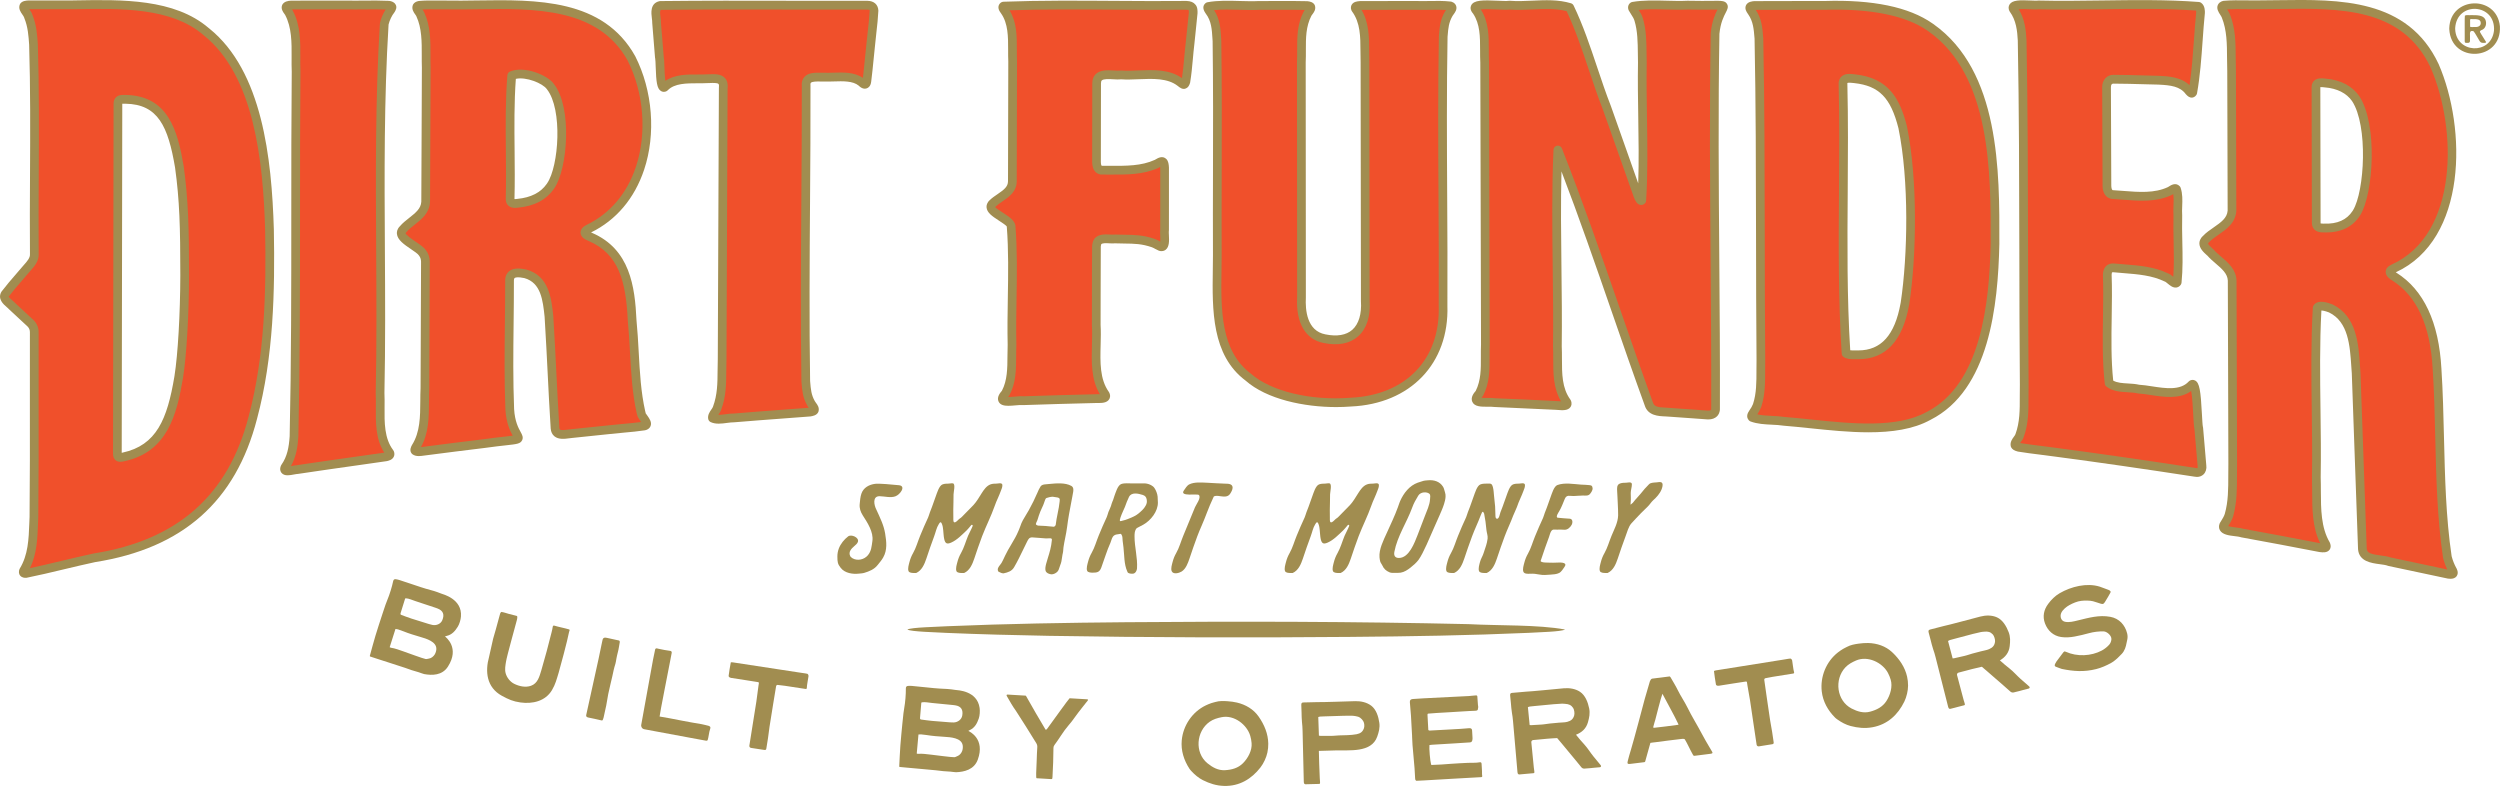 <svg width="334" height="105" viewBox="0 0 334 105" fill="none" xmlns="http://www.w3.org/2000/svg">
<g clip-path="url(#clip0_853_9015)">
<path d="M51.364 3.073C51.494 2.525 51.836 1.771 52.208 1.327C52.278 1.203 52.423 1.006 52.33 0.875C52.277 0.788 52.139 0.732 51.949 0.701C50.083 0.612 48.342 0.697 46.384 0.668C44.007 0.676 41.392 0.659 38.934 0.672C38.723 0.685 38.328 0.719 38.239 0.882C38.12 1.167 38.46 1.443 38.605 1.712C39.873 4.1 39.445 6.958 39.559 9.57C39.409 25.825 39.64 42.066 39.279 58.328C39.175 59.86 38.935 61.208 38.071 62.439C37.693 63.305 39.302 62.718 39.69 62.74C41.071 62.544 42.467 62.321 43.964 62.112C46.474 61.735 49.058 61.411 51.559 61.033C51.882 60.963 52.216 60.847 52.076 60.511C50.355 58.25 50.91 55.157 50.777 52.476C51.125 36.088 50.327 19.542 51.333 3.198L51.365 3.074L51.364 3.073Z" fill="#F0502B"/>
<path d="M85.638 55.111C84.737 51.105 84.862 46.969 84.452 42.801C84.232 38.157 83.504 33.651 78.883 31.657C78.168 31.364 77.753 31.017 78.646 30.558C86.85 26.591 88.217 15.402 84.36 7.804C79.485 -0.971 68.115 0.841 59.596 0.661C58.333 0.681 57.238 0.602 56.049 0.708C55.876 0.742 55.753 0.799 55.699 0.883C55.564 1.247 56.021 1.589 56.156 1.929C57.173 4.13 56.86 6.669 56.945 9.044C56.919 15.064 56.9 20.986 56.867 26.966C56.781 28.736 54.876 29.421 53.851 30.623C52.693 31.738 55.927 32.913 56.455 33.811C56.718 34.142 56.824 34.54 56.834 34.967C56.819 40.61 56.789 46.196 56.767 51.879C56.641 54.466 57.026 57.399 55.584 59.68C55.503 59.824 55.338 60.084 55.45 60.214C55.769 60.463 56.465 60.281 56.885 60.242C59.466 59.904 62.108 59.574 64.655 59.265C72.01 58.234 68.402 59.693 68.103 54.677C67.873 48.743 68.08 43.651 68.075 37.453C68.082 36.289 69.236 36.376 70.212 36.587C72.812 37.317 73.095 39.986 73.341 42.297C73.718 48.511 73.805 51.668 74.151 57.204C74.249 58.412 75.643 57.976 76.439 57.919C78.103 57.742 79.656 57.577 81.359 57.407C82.975 57.215 84.585 57.136 86.044 56.913C86.99 56.72 85.691 55.719 85.68 55.228L85.638 55.111ZM73.518 24.908C72.602 26.225 71.151 26.965 69.208 27.151C68.696 27.23 68.125 27.238 68.153 26.567C68.298 21.117 67.934 15.487 68.365 10.095C69.95 9.43 72.801 10.509 73.524 11.559C75.895 14.565 75.192 22.452 73.584 24.811L73.518 24.908Z" fill="#F0502B"/>
<path d="M88.094 7.658C88.262 8.212 88.063 12.035 88.79 11.659C90.145 10.234 92.633 10.615 94.368 10.519C95.405 10.518 96.829 10.212 96.628 11.794C96.578 23.861 96.528 35.893 96.478 47.98C96.395 50.259 96.615 52.346 95.817 54.487C95.694 54.959 95.102 55.395 95.189 55.86C95.99 56.233 97.178 55.808 98.077 55.83C101.434 55.547 104.901 55.308 108.175 55.055C108.367 55.024 108.717 54.966 108.792 54.807C108.895 54.471 108.499 54.181 108.355 53.879C107.787 52.891 107.738 52 107.649 50.909C107.449 37.785 107.731 24.593 107.703 11.475C107.552 10.052 109.135 10.331 110.077 10.303C111.659 10.377 113.81 9.933 115.128 11.019C115.458 11.351 115.753 11.386 115.814 10.838C116.033 9.131 116.157 7.497 116.355 5.746C116.488 4.261 116.69 3 116.772 1.447C116.748 0.917 116.415 0.704 115.902 0.696C106.685 0.723 97.439 0.622 88.222 0.73C87.216 0.968 87.757 2.32 87.722 3.031C87.842 4.545 87.957 5.89 88.082 7.494L88.094 7.657V7.658Z" fill="#F0502B"/>
<path d="M134.011 0.863C133.883 1.056 134.11 1.274 134.231 1.469C135.578 3.396 135.182 5.962 135.291 8.202C135.278 13.584 135.272 18.87 135.252 24.211C135.255 25.748 133.582 26.252 132.639 27.154C131.431 28.218 134.863 29.146 135.089 30.226C135.495 35.47 135.085 40.776 135.207 46.099C135.107 48.249 135.406 50.591 134.332 52.55C132.815 54.242 135.81 53.402 136.694 53.534C139.789 53.427 143.134 53.334 146.293 53.26C146.687 53.22 148.029 53.393 147.666 52.697C145.838 50.123 146.649 46.527 146.459 43.407C146.474 39.694 146.45 36.994 146.489 32.893C146.513 32.612 146.576 32.376 146.699 32.218C147.241 31.693 148.234 32.001 148.962 31.92C151.08 31.994 152.217 31.842 154.088 32.479C154.404 32.593 154.73 32.816 155.009 32.934C155.922 33.24 155.485 31.275 155.588 30.757C155.587 27.994 155.597 25.119 155.592 22.41C155.579 22.185 155.557 21.811 155.427 21.672C155.181 21.421 154.815 21.755 154.529 21.891C152.262 22.927 149.71 22.716 147.132 22.733C146.607 22.641 146.511 22.139 146.495 21.653C146.495 17.645 146.497 15.152 146.511 11.144C146.499 9.42 148.716 10.165 149.794 10.005C152.182 10.205 155.561 9.344 157.688 11.004C157.826 11.108 158.069 11.341 158.223 11.267C158.309 11.233 158.374 11.124 158.424 10.959C158.715 9.208 158.772 7.62 158.995 5.763C159.136 4.368 159.268 3.182 159.406 1.757C159.414 1.506 159.414 1.156 159.247 0.978C159.104 0.798 158.845 0.725 158.528 0.712C150.393 0.803 142.182 0.514 134.069 0.816L134.011 0.862V0.863Z" fill="#F0502B"/>
<path d="M189.16 0.725C186.762 0.733 184.183 0.709 181.71 0.734C181.45 0.764 180.937 0.778 181.091 1.162C182.633 3.237 182.268 5.843 182.362 8.337C182.376 18.978 182.391 29.549 182.403 40.181C182.643 43.746 180.807 46.038 176.966 45.248C174.331 44.75 173.757 42.071 173.882 39.751C173.875 29.268 173.869 18.82 173.862 8.318C173.966 6.064 173.619 3.899 174.676 1.854C174.818 1.551 175.222 1.264 175.121 0.932C175.063 0.83 174.89 0.773 174.648 0.746C172.493 0.685 170.438 0.743 168.249 0.723C166.121 0.842 163.532 0.482 161.425 0.875C161.245 1.048 161.439 1.28 161.565 1.475C162.48 2.679 162.495 4.032 162.589 5.501C162.72 15.067 162.596 24.574 162.634 34.107C162.628 39.832 161.908 46.742 166.792 50.405C169.747 53.013 175.515 54.109 180.455 53.723C187.94 53.398 193.037 48.455 192.796 40.852C192.86 28.876 192.601 16.851 192.818 4.869C192.908 3.811 192.954 2.883 193.541 1.864C193.712 1.53 194.343 0.989 193.766 0.795C192.335 0.627 190.814 0.768 189.322 0.724H189.162L189.16 0.725Z" fill="#F0502B"/>
<path d="M225.432 0.688C223.158 0.808 220.48 0.445 218.172 0.841C218.087 0.907 218.072 1 218.115 1.119C218.364 1.584 218.774 2.059 218.925 2.605C219.483 4.439 219.363 6.435 219.418 8.35C219.311 14.459 219.72 20.735 219.342 26.767C219.141 26.941 218.904 26.34 218.823 26.133C217.446 22.229 216.069 18.314 214.683 14.409C212.952 9.992 211.749 5.231 209.715 1.001C207.124 0.224 204.349 0.909 201.643 0.688C200.78 0.875 196.014 0.124 197.261 1.45C198.645 3.471 198.226 6.004 198.353 8.38C198.384 20.964 198.415 33.464 198.446 46.048C198.348 48.306 198.699 50.516 197.64 52.562C196.196 54.158 198.743 53.626 199.668 53.787C202.191 53.89 205.312 54.037 207.787 54.163C208.193 54.146 209.668 54.457 209.329 53.727C207.759 51.583 208.187 48.79 208.068 46.264C208.177 37.551 207.751 28.674 208.129 20.044C212.5 31.115 216.2 42.726 220.289 53.986C220.674 55.228 222.209 54.971 223.185 55.09C224.911 55.206 226.269 55.313 228.114 55.444C228.712 55.482 229.229 55.261 229.199 54.546C229.253 37.881 228.844 21.137 229.134 4.46C229.584 -0.203 232.839 0.856 225.592 0.687H225.433L225.432 0.688Z" fill="#F0502B"/>
<path d="M257.851 3.62C254.316 1.136 248.81 0.56 243.709 0.726C240.895 0.734 237.431 0.709 234.421 0.736C234.231 0.752 233.88 0.788 233.799 0.938C233.697 1.154 233.919 1.385 234.047 1.593C234.811 2.691 234.888 3.855 234.991 5.15C235.274 19.45 235.125 33.729 235.254 48.037C235.202 50.132 235.394 52.218 234.744 54.196C234.615 54.522 234.422 54.865 234.217 55.141C234.082 55.358 233.905 55.565 234.081 55.762C235.424 56.25 236.945 56.066 238.392 56.293C244.526 56.774 252.631 58.338 257.641 55.573C265.282 51.716 266.358 40.467 266.53 32.605C266.562 22.985 266.544 9.757 257.96 3.694L257.85 3.62L257.851 3.62ZM254.487 40.628C253.855 44.167 252.24 47.466 248.168 47.401C247.676 47.393 247.015 47.467 246.634 47.208C245.863 35.421 246.513 23.182 246.228 11.263C246.169 10.29 247.109 10.446 247.801 10.521C251.678 10.953 253.212 13.108 254.204 17.014C255.611 23.882 255.517 33.801 254.515 40.488L254.488 40.628H254.487Z" fill="#F0502B"/>
<path d="M288.53 10.724C289.993 10.801 291.55 10.945 292.481 12.217C292.631 12.358 292.798 12.585 292.95 12.358C293.571 8.923 293.643 5.11 293.99 1.722C293.998 1.428 293.973 1.015 293.731 0.849C286.718 0.315 279.425 0.834 272.33 0.658C271.735 0.78 268.517 0.268 268.976 1.205C269.897 2.466 270.078 3.908 270.159 5.387C270.448 20.716 270.302 36.03 270.436 51.369C270.369 53.68 270.622 56.008 269.828 58.159C269.704 58.624 269.103 59.019 269.207 59.49C269.27 59.607 269.444 59.691 269.685 59.752C271.385 60.033 273.035 60.186 274.751 60.435C280.946 61.256 287.134 62.157 293.299 63.107C293.919 63.23 294.271 62.824 294.183 62.211C294.039 60.447 293.922 59.189 293.753 57.196C293.536 56.507 293.618 50.87 292.837 51.368C291.09 53.286 287.822 52.088 285.719 51.986C284.477 51.682 282.809 52.004 281.775 51.182C281.241 46.471 281.706 41.478 281.532 36.682C281.545 36.128 281.752 35.774 282.346 35.783C284.87 36.03 287.244 36.014 289.453 37.078C289.862 37.192 290.559 38.18 290.875 37.704C291.169 34.786 290.877 31.795 290.961 28.818C290.868 27.666 291.157 26.389 290.782 25.274C290.534 25.022 290.171 25.378 289.89 25.522C287.508 26.65 284.707 26.116 282.166 25.988C281.66 25.879 281.493 25.35 281.487 24.86C281.461 19.789 281.449 16.747 281.437 11.676C281.417 11.094 281.74 10.583 282.35 10.585C284.48 10.595 286.224 10.667 288.364 10.716L288.531 10.723L288.53 10.724Z" fill="#F0502B"/>
<path d="M326.966 74.424C325.744 66.203 326.131 57.611 325.591 49.294C325.334 44.609 324.072 39.593 319.862 36.941C319.292 36.589 319.025 36.212 319.767 35.878C329.123 31.646 328.919 17.2 325.275 8.816C320.911 -0.487 310.862 0.612 301.983 0.637C300.363 0.675 298.746 0.56 297.189 0.686C296.314 0.862 297.227 1.663 297.375 2.128C298.313 4.467 298.048 7.036 298.143 9.518C298.159 15.785 298.182 21.954 298.192 28.181C298.053 30.095 295.873 30.712 294.714 31.954C293.963 32.619 294.818 33.285 295.348 33.77C296.318 34.904 298.155 35.766 298.219 37.489C298.249 45.643 298.266 53.763 298.291 61.94C298.238 64.246 298.426 66.585 297.789 68.826C297.643 69.303 297.332 69.752 297.084 70.161C296.686 71.113 298.963 70.966 299.512 71.207C302.919 71.82 306.61 72.525 309.96 73.171C310.32 73.212 310.99 73.311 310.755 72.77C309.186 70.128 309.569 66.745 309.461 63.778C309.593 56.229 309.145 48.596 309.575 41.131C309.846 40.694 310.767 40.963 311.41 41.212C314.607 42.764 314.542 46.755 314.78 49.87C315.064 57.725 315.328 65.507 315.614 73.326C315.74 74.984 318.103 74.595 319.238 75.043C321.74 75.558 324.662 76.202 327.105 76.716C327.563 76.774 328.01 76.778 327.617 76.106C327.352 75.62 327.136 75.068 326.997 74.548L326.964 74.423L326.966 74.424ZM314.785 28.513C313.902 29.875 312.438 30.539 310.504 30.464C309.974 30.472 309.435 30.416 309.448 29.742C309.427 23.736 309.416 17.688 309.414 11.683C309.384 10.938 310.089 11.025 310.643 11.09C312.477 11.239 313.881 11.979 314.715 13.172C317.049 16.686 316.519 25.686 314.848 28.416L314.785 28.513Z" fill="#F0502B"/>
<path d="M27.506 4.194C23.003 0.332 15.938 0.538 9.765 0.646C7.781 0.658 5.811 0.636 3.932 0.646C3.708 0.649 3.306 0.67 3.188 0.82C3.008 1.234 3.674 1.703 3.793 2.211C4.29 3.421 4.387 4.662 4.476 5.967C4.757 15.101 4.51 24.71 4.582 33.897C4.652 34.792 3.892 35.461 3.39 36.061C2.468 37.162 1.629 38.058 0.698 39.268C0.27 39.976 1.24 40.469 1.618 40.903C2.472 41.706 3.155 42.325 4.07 43.181C4.409 43.509 4.595 43.945 4.577 44.423C4.548 52.623 4.62 60.87 4.531 69.075C4.419 71.615 4.472 74.09 3.162 76.224C3.028 76.5 3.155 76.636 3.44 76.617C6.293 76.046 9.698 75.139 12.624 74.519C23.695 72.769 30.871 67.03 33.775 55.812C35.959 47.652 36.154 39.014 36.004 30.66C35.735 21.812 34.617 9.922 27.601 4.271L27.506 4.195V4.194ZM23.871 50.416C22.988 55.692 21.678 59.922 16.524 61.036C15.978 61.174 15.661 61.169 15.68 60.57C15.705 45.021 15.73 29.471 15.754 13.922C15.732 13.228 16.192 13.256 16.778 13.269C21.925 13.348 23.124 17.344 23.964 22.296C24.585 26.795 24.675 30.607 24.673 36.764C24.662 41.612 24.381 47.187 23.89 50.285L23.87 50.416H23.871Z" fill="#F0502B"/>
<path d="M38.428 63.5C38.1 63.5 37.803 63.421 37.602 63.165C37.486 63.018 37.322 62.696 37.539 62.202C37.555 62.166 37.575 62.131 37.596 62.099C38.371 60.996 38.598 59.778 38.699 58.288C38.917 48.419 38.917 38.363 38.917 28.637C38.917 22.387 38.917 15.924 38.976 9.564C38.949 8.954 38.953 8.298 38.958 7.638C38.971 5.686 38.983 3.668 38.092 1.989C38.065 1.938 38.022 1.884 37.98 1.829C37.808 1.598 37.489 1.167 37.703 0.654C37.95 0.195 38.446 0.113 38.901 0.086C40.31 0.078 41.739 0.081 43.147 0.081C44.248 0.083 45.339 0.085 46.384 0.081C47.164 0.094 47.901 0.086 48.626 0.08C49.764 0.07 50.835 0.06 51.977 0.115C52.181 0.144 52.607 0.212 52.825 0.564C53.108 0.959 52.842 1.406 52.742 1.574C52.725 1.601 52.675 1.682 52.655 1.706C52.369 2.046 52.052 2.706 51.932 3.209C51.932 3.213 51.931 3.216 51.929 3.22L51.912 3.289C51.302 13.247 51.362 23.453 51.421 33.323C51.458 39.611 51.496 46.113 51.361 52.487C51.392 53.084 51.385 53.75 51.379 54.394C51.359 56.451 51.338 58.576 52.538 60.152C52.569 60.192 52.594 60.235 52.614 60.282C52.722 60.542 52.717 60.812 52.599 61.038C52.386 61.452 51.91 61.555 51.682 61.606C50.366 61.806 49.063 61.986 47.761 62.166C46.518 62.337 45.275 62.509 44.049 62.693C43.226 62.807 42.441 62.925 41.671 63.041C41.03 63.137 40.4 63.232 39.773 63.32C39.735 63.326 39.697 63.328 39.659 63.326C39.586 63.327 39.457 63.357 39.309 63.385C39.02 63.441 38.712 63.5 38.429 63.5L38.428 63.5ZM39.009 1.259C39.049 1.317 39.086 1.374 39.116 1.432C40.149 3.376 40.135 5.547 40.122 7.645C40.117 8.286 40.113 8.922 40.14 9.544C40.082 15.93 40.082 22.39 40.082 28.638C40.082 38.37 40.082 48.433 39.861 58.341C39.773 59.653 39.586 61.009 38.865 62.275C38.951 62.26 39.031 62.245 39.09 62.233C39.314 62.189 39.496 62.155 39.653 62.152C40.263 62.066 40.876 61.972 41.499 61.878C42.273 61.763 43.063 61.644 43.884 61.529C45.108 61.346 46.356 61.174 47.604 61.002C48.855 60.829 50.107 60.657 51.338 60.471C50.173 58.65 50.194 56.483 50.215 54.383C50.221 53.727 50.227 53.107 50.197 52.504C50.332 46.104 50.294 39.61 50.256 33.331C50.197 23.421 50.137 13.176 50.753 3.16C50.756 3.122 50.762 3.086 50.771 3.049L50.801 2.93C50.913 2.467 51.175 1.803 51.529 1.269C50.589 1.237 49.637 1.245 48.636 1.254C47.903 1.261 47.157 1.269 46.378 1.256C45.343 1.259 44.251 1.257 43.147 1.256C41.765 1.254 40.364 1.252 39.011 1.259H39.009Z" fill="#A18D50"/>
<path d="M55.955 60.931C55.647 60.931 55.342 60.874 55.094 60.681C55.064 60.657 55.036 60.631 55.011 60.601C54.637 60.167 54.941 59.632 55.056 59.429C56.129 57.727 56.14 55.637 56.152 53.616C56.155 53.018 56.159 52.426 56.187 51.851L56.211 45.887C56.227 42.243 56.243 38.617 56.253 34.967C56.245 34.646 56.163 34.383 56.002 34.181C55.985 34.16 55.969 34.136 55.954 34.112C55.838 33.914 55.315 33.56 54.896 33.277C54.011 32.677 53.096 32.058 53.026 31.23C53.003 30.968 53.058 30.577 53.45 30.201C53.781 29.808 54.237 29.449 54.678 29.101C55.517 28.438 56.242 27.867 56.287 26.939C56.307 23.136 56.322 19.329 56.337 15.507L56.363 9.044C56.343 8.513 56.345 7.951 56.347 7.385C56.352 5.6 56.358 3.754 55.629 2.178C55.596 2.099 55.526 2.002 55.469 1.923C55.277 1.658 54.957 1.215 55.154 0.68C55.169 0.64 55.188 0.602 55.21 0.567C55.353 0.344 55.59 0.202 55.937 0.133C56.794 0.052 57.532 0.063 58.312 0.072C58.725 0.077 59.145 0.082 59.589 0.075C60.931 0.103 62.311 0.083 63.769 0.061C71.653 -0.052 80.589 -0.187 84.87 7.516C87.199 12.105 87.65 17.907 86.054 22.677C84.771 26.514 82.321 29.41 78.966 31.054C79.007 31.072 79.051 31.092 79.103 31.112C84.173 33.301 84.822 38.279 85.035 42.773C85.174 44.178 85.254 45.624 85.331 47.022C85.481 49.771 85.624 52.368 86.2 54.947L86.229 55.032C86.25 55.09 86.262 55.151 86.263 55.214C86.28 55.233 86.412 55.424 86.5 55.55C86.787 55.959 87.112 56.424 86.914 56.925C86.833 57.129 86.638 57.392 86.161 57.489C85.259 57.629 84.357 57.709 83.403 57.795C82.752 57.853 82.091 57.912 81.428 57.991C79.715 58.162 78.165 58.327 76.502 58.504C76.358 58.515 76.219 58.534 76.072 58.553C75.43 58.639 74.633 58.746 74.075 58.293C73.777 58.051 73.608 57.702 73.572 57.253C73.395 54.437 73.287 52.244 73.173 49.954C73.062 47.723 72.947 45.402 72.761 42.335C72.523 40.108 72.276 37.778 70.057 37.154C69.122 36.953 68.83 37.083 68.75 37.148C68.69 37.197 68.659 37.301 68.658 37.459C68.66 39.526 68.638 41.475 68.616 43.373C68.573 47.15 68.533 50.718 68.685 54.656C68.784 56.303 69.263 57.179 69.55 57.701C69.757 58.077 69.952 58.433 69.749 58.829C69.514 59.284 69.079 59.332 67.637 59.49C66.949 59.566 66.007 59.669 64.736 59.848C62.181 60.158 59.54 60.487 56.961 60.826C56.857 60.836 56.764 60.849 56.665 60.864C56.444 60.896 56.198 60.931 55.955 60.931ZM56.932 33.475C57.239 33.876 57.402 34.373 57.416 34.955C57.406 38.621 57.391 42.247 57.374 45.893L57.349 51.882C57.321 52.467 57.318 53.042 57.315 53.623C57.304 55.713 57.293 57.872 56.23 59.738C56.33 59.726 56.429 59.712 56.499 59.702C56.619 59.684 56.733 59.668 56.833 59.658C59.393 59.322 62.038 58.993 64.585 58.684C65.863 58.505 66.815 58.4 67.511 58.323C67.893 58.282 68.244 58.242 68.498 58.206C68.178 57.623 67.634 56.571 67.523 54.715C67.368 50.735 67.409 47.153 67.452 43.359C67.473 41.467 67.496 39.523 67.494 37.457C67.499 36.794 67.783 36.426 68.021 36.233C68.643 35.731 69.584 35.854 70.335 36.016C73.35 36.861 73.666 39.843 73.921 42.237C74.109 45.336 74.225 47.662 74.335 49.897C74.449 52.181 74.557 54.371 74.733 57.169C74.737 57.222 74.754 57.338 74.806 57.38C74.977 57.518 75.566 57.439 75.919 57.391C76.091 57.368 76.255 57.346 76.4 57.336C78.045 57.16 79.599 56.995 81.304 56.826C81.967 56.747 82.639 56.686 83.299 56.628C84.123 56.553 84.905 56.483 85.653 56.38C85.615 56.325 85.578 56.271 85.548 56.229C85.346 55.941 85.155 55.668 85.109 55.363L85.091 55.312C85.083 55.29 85.077 55.267 85.072 55.244C84.468 52.557 84.315 49.778 84.168 47.09C84.092 45.704 84.013 44.272 83.875 42.862C83.623 37.55 82.663 33.929 78.655 32.2C78.343 32.072 77.587 31.763 77.559 31.104C77.531 30.477 78.172 30.146 78.383 30.038C81.496 28.533 83.763 25.861 84.952 22.305C86.451 17.825 86.026 12.372 83.844 8.074C79.91 0.996 71.347 1.121 63.783 1.234C62.316 1.256 60.932 1.278 59.585 1.249C59.151 1.255 58.72 1.25 58.298 1.245C57.661 1.238 57.054 1.231 56.437 1.267C56.529 1.396 56.629 1.542 56.697 1.71C57.522 3.494 57.516 5.473 57.511 7.386C57.509 7.937 57.508 8.485 57.527 9.024L57.502 15.51C57.486 19.334 57.472 23.14 57.451 26.971C57.379 28.46 56.326 29.291 55.396 30.024C54.981 30.351 54.59 30.661 54.294 31.007C54.205 31.097 54.188 31.128 54.185 31.137C54.205 31.394 55.11 32.006 55.545 32.3C56.15 32.709 56.674 33.065 56.933 33.475H56.932ZM56.105 1.292C56.105 1.292 56.101 1.292 56.099 1.292C56.101 1.292 56.101 1.293 56.099 1.294C56.101 1.294 56.102 1.292 56.104 1.291L56.105 1.292ZM68.804 27.774C68.498 27.774 68.175 27.709 67.921 27.48C67.75 27.326 67.55 27.039 67.571 26.543C67.627 24.435 67.606 22.249 67.585 20.134C67.553 16.804 67.52 13.361 67.786 10.046C67.803 9.827 67.94 9.636 68.142 9.551C70.029 8.762 73.173 10.019 74.003 11.224C76.482 14.365 75.835 22.546 74.064 25.143L73.999 25.239C73.999 25.239 73.995 25.243 73.995 25.244C72.987 26.693 71.395 27.531 69.262 27.735C69.123 27.756 68.966 27.774 68.804 27.774ZM68.736 26.597C68.798 26.604 68.914 26.602 69.119 26.57C70.929 26.396 72.237 25.726 73.04 24.573L73.104 24.479C74.656 22.203 75.191 14.614 73.07 11.925C72.513 11.119 70.284 10.232 68.916 10.535C68.687 13.677 68.719 16.952 68.75 20.123C68.77 22.247 68.792 24.445 68.734 26.583C68.734 26.583 68.734 26.589 68.734 26.598L68.736 26.597Z" fill="#A18D50"/>
<path d="M96.022 56.601C95.65 56.601 95.282 56.55 94.945 56.393C94.774 56.313 94.652 56.156 94.617 55.969C94.52 55.453 94.814 55.031 95.028 54.721C95.123 54.585 95.23 54.432 95.254 54.338C95.851 52.729 95.859 51.169 95.87 49.517C95.873 49.007 95.876 48.487 95.896 47.959L96.044 11.793C96.08 11.478 96.06 11.29 95.996 11.22C95.845 11.054 95.237 11.077 94.833 11.094C94.674 11.101 94.517 11.107 94.368 11.107C94.027 11.126 93.619 11.131 93.198 11.125C91.752 11.13 90.109 11.119 89.208 12.066C89.163 12.114 89.111 12.153 89.053 12.182C88.811 12.308 88.542 12.303 88.315 12.168C87.757 11.838 87.669 10.921 87.599 8.909C87.584 8.483 87.567 7.952 87.534 7.823C87.526 7.792 87.515 7.736 87.512 7.704L87.499 7.542C87.427 6.614 87.358 5.775 87.289 4.938L87.139 3.079C87.144 2.871 87.117 2.66 87.091 2.456C87 1.757 86.83 0.456 88.087 0.159C88.128 0.149 88.17 0.144 88.213 0.143C93.924 0.076 99.739 0.091 105.36 0.103C108.875 0.111 112.39 0.119 115.898 0.109C116.776 0.124 117.315 0.614 117.351 1.422C117.3 2.46 117.2 3.341 117.103 4.192C117.043 4.714 116.983 5.241 116.933 5.799C116.85 6.535 116.781 7.238 116.713 7.935C116.615 8.928 116.519 9.908 116.39 10.914C116.324 11.498 116.032 11.72 115.799 11.804C115.557 11.888 115.172 11.894 114.716 11.436C113.937 10.798 112.626 10.839 111.361 10.881C110.901 10.895 110.456 10.909 110.049 10.89C109.943 10.896 109.776 10.893 109.604 10.89C109.165 10.881 108.504 10.871 108.332 11.063C108.262 11.14 108.27 11.316 108.281 11.414C108.295 16.61 108.258 21.842 108.222 26.902C108.167 34.776 108.109 42.919 108.23 50.901L108.241 51.013C108.321 51.988 108.383 52.758 108.858 53.586C108.9 53.669 108.96 53.749 109.013 53.819C109.197 54.061 109.505 54.466 109.348 54.981C109.34 55.007 109.33 55.032 109.319 55.058C109.111 55.5 108.562 55.589 108.267 55.636C107.069 55.73 105.894 55.817 104.708 55.905C102.523 56.068 100.301 56.233 98.126 56.416C97.8 56.419 97.468 56.455 97.125 56.502C96.772 56.55 96.395 56.601 96.022 56.601ZM95.961 55.427C96.268 55.425 96.622 55.385 96.969 55.338C97.341 55.288 97.724 55.235 98.09 55.244C100.208 55.062 102.433 54.897 104.622 54.735C105.778 54.649 106.924 54.563 108.047 54.477C107.97 54.376 107.891 54.264 107.83 54.134C107.243 53.118 107.165 52.142 107.081 51.108L107.069 50.959C106.944 42.923 107.002 34.775 107.058 26.895C107.094 21.837 107.131 16.607 107.12 11.479C107.068 11.015 107.185 10.589 107.473 10.271C108.002 9.688 108.906 9.708 109.624 9.717C109.776 9.721 109.923 9.721 110.058 9.718C110.483 9.735 110.896 9.723 111.324 9.709C112.65 9.666 114.145 9.618 115.281 10.405C115.388 9.533 115.471 8.682 115.555 7.821C115.625 7.119 115.694 6.41 115.777 5.681C115.826 5.126 115.888 4.591 115.948 4.059C116.047 3.188 116.141 2.365 116.19 1.42C116.184 1.341 116.182 1.291 115.891 1.285C112.391 1.296 108.875 1.288 105.359 1.279C99.767 1.266 93.987 1.252 88.311 1.319C88.183 1.377 88.15 1.568 88.246 2.304C88.281 2.572 88.314 2.825 88.302 3.063L88.451 4.843C88.52 5.681 88.589 6.523 88.662 7.451L88.67 7.563C88.725 7.806 88.741 8.197 88.764 8.87C88.781 9.366 88.812 10.253 88.893 10.807C90.129 9.947 91.805 9.937 93.202 9.953C93.599 9.955 93.985 9.955 94.337 9.935C94.503 9.935 94.645 9.928 94.79 9.922C95.515 9.896 96.341 9.861 96.856 10.429C97.165 10.771 97.283 11.255 97.204 11.872L97.059 47.985C97.04 48.521 97.037 49.027 97.034 49.527C97.023 51.287 97.013 52.949 96.362 54.697C96.302 54.937 96.132 55.182 95.982 55.398C95.975 55.408 95.967 55.417 95.961 55.428V55.427Z" fill="#A18D50"/>
<path d="M134.719 54.216C134.122 54.216 133.633 54.102 133.415 53.659C133.129 53.08 133.612 52.482 133.853 52.209C134.582 50.834 134.59 49.175 134.597 47.57C134.6 47.064 134.602 46.563 134.624 46.071C134.576 44 134.611 41.864 134.645 39.798C134.697 36.661 134.752 33.419 134.507 30.272C134.468 30.134 133.769 29.677 133.394 29.432C132.601 28.915 131.853 28.426 131.801 27.697C131.783 27.446 131.848 27.071 132.254 26.713C132.547 26.432 132.912 26.183 133.265 25.944C134.139 25.349 134.67 24.935 134.669 24.213C134.682 20.754 134.688 17.321 134.695 13.871L134.708 8.2C134.684 7.719 134.685 7.19 134.686 6.654C134.689 4.931 134.692 3.149 133.754 1.808L133.672 1.688C133.543 1.508 133.201 1.028 133.527 0.536C133.561 0.486 133.602 0.441 133.65 0.402L133.707 0.356C133.804 0.279 133.923 0.236 134.047 0.231C138.997 0.046 144.059 0.084 148.955 0.117C152.096 0.139 155.344 0.161 158.521 0.127C159.081 0.147 159.457 0.306 159.701 0.611C160.013 0.942 159.997 1.484 159.989 1.775C159.905 2.659 159.824 3.42 159.744 4.189L159.574 5.824C159.486 6.56 159.424 7.243 159.364 7.911C159.268 8.971 159.178 9.973 158.997 11.057C158.874 11.485 158.689 11.715 158.432 11.815C158.009 12.018 157.594 11.681 157.395 11.519C157.392 11.517 157.334 11.47 157.331 11.469C155.992 10.425 154.017 10.507 152.109 10.585C151.295 10.619 150.523 10.651 149.808 10.597C149.482 10.636 149.115 10.614 148.73 10.592C148.185 10.56 147.437 10.518 147.201 10.745C147.126 10.816 147.089 10.95 147.09 11.141C147.076 15.155 147.074 17.647 147.074 21.655C147.087 22.037 147.152 22.124 147.199 22.147C147.575 22.147 147.956 22.147 148.331 22.151C150.474 22.164 152.487 22.179 154.286 21.357C154.327 21.338 154.38 21.306 154.433 21.273C154.702 21.114 155.329 20.742 155.838 21.26C156.106 21.548 156.148 21.971 156.171 22.38C156.175 24.005 156.172 25.655 156.171 27.307L156.168 30.758C156.168 30.797 156.164 30.836 156.156 30.873C156.142 30.952 156.156 31.214 156.165 31.406C156.202 32.142 156.243 32.977 155.727 33.373C155.583 33.484 155.276 33.645 154.824 33.493C154.645 33.417 154.499 33.34 154.349 33.258C154.2 33.176 154.044 33.088 153.891 33.032C152.517 32.565 151.596 32.553 150.2 32.535C149.826 32.529 149.424 32.524 148.98 32.509C148.717 32.533 148.445 32.52 148.182 32.506C147.77 32.483 147.344 32.462 147.138 32.611C147.117 32.655 147.083 32.752 147.066 32.943C147.045 35.418 147.045 37.408 147.045 39.429C147.045 40.697 147.045 41.979 147.039 43.41C147.092 44.254 147.068 45.177 147.045 46.069C146.983 48.425 146.926 50.649 148.137 52.354C148.154 52.376 148.168 52.4 148.18 52.423C148.405 52.857 148.284 53.179 148.192 53.331C147.884 53.843 147.187 53.848 146.612 53.839C146.506 53.839 146.413 53.838 146.351 53.844C142.948 53.925 139.631 54.02 136.711 54.121C136.68 54.121 136.642 54.12 136.606 54.115C136.436 54.09 136.045 54.125 135.7 54.155C135.359 54.185 135.024 54.215 134.717 54.215L134.719 54.216ZM134.679 53.042H134.683C134.971 53.042 135.354 53.007 135.6 52.985C136.039 52.947 136.421 52.913 136.721 52.945C139.633 52.845 142.937 52.751 146.279 52.673C146.327 52.667 146.464 52.667 146.616 52.665C146.697 52.665 146.821 52.665 146.945 52.661C145.761 50.743 145.823 48.354 145.884 46.038C145.907 45.131 145.929 44.274 145.878 43.443C145.884 41.975 145.884 40.695 145.884 39.428C145.884 37.404 145.884 35.41 145.907 32.888C145.944 32.421 146.053 32.098 146.243 31.856C146.259 31.835 146.277 31.814 146.296 31.796C146.849 31.26 147.624 31.302 148.244 31.333C148.487 31.346 148.716 31.357 148.899 31.338C148.927 31.334 148.956 31.334 148.983 31.334C149.434 31.35 149.84 31.355 150.218 31.36C151.615 31.378 152.72 31.393 154.276 31.923C154.508 32.007 154.72 32.123 154.907 32.225C154.943 32.245 154.979 32.265 155.014 32.284C155.034 32.038 155.016 31.67 155.006 31.465C154.99 31.159 154.978 30.912 155.006 30.71L155.009 27.305C155.011 25.655 155.013 24.005 155.009 22.412C155.007 22.37 155.004 22.333 155.001 22.299C154.924 22.345 154.848 22.388 154.777 22.422C152.737 23.353 150.495 23.333 148.325 23.324C147.93 23.32 147.534 23.318 147.135 23.32C147.099 23.324 147.066 23.318 147.031 23.312C146.32 23.187 145.944 22.636 145.912 21.672C145.912 17.644 145.915 15.151 145.929 11.141C145.925 10.618 146.084 10.196 146.4 9.893C147.001 9.316 147.954 9.371 148.797 9.418C149.149 9.439 149.484 9.458 149.71 9.425C149.754 9.418 149.798 9.416 149.842 9.421C150.505 9.476 151.26 9.445 152.062 9.411C154.031 9.328 156.252 9.238 157.911 10.438C158.046 9.558 158.123 8.702 158.204 7.803C158.266 7.125 158.328 6.43 158.417 5.692L158.585 4.064C158.666 3.298 158.745 2.542 158.828 1.699C158.833 1.479 158.815 1.382 158.8 1.347C158.802 1.342 158.74 1.308 158.506 1.299C155.345 1.335 152.092 1.312 148.948 1.289C144.321 1.256 139.547 1.222 134.868 1.375C135.856 2.951 135.854 4.832 135.851 6.654C135.851 7.169 135.848 7.678 135.872 8.171L135.86 13.872C135.853 17.322 135.846 20.755 135.834 24.211C135.838 25.608 134.773 26.333 133.917 26.914C133.589 27.137 133.279 27.349 133.039 27.579C132.967 27.641 132.954 27.667 132.954 27.667C133.026 27.79 133.653 28.2 134.028 28.445C134.792 28.944 135.514 29.416 135.658 30.102C135.917 33.381 135.863 36.651 135.81 39.815C135.776 41.869 135.741 43.994 135.789 46.082C135.766 46.599 135.765 47.084 135.762 47.572C135.754 49.347 135.746 51.182 134.841 52.832C134.82 52.871 134.793 52.908 134.763 52.941C134.732 52.977 134.704 53.01 134.679 53.039V53.042Z" fill="#A18D50"/>
<path d="M178.524 54.385C174.233 54.385 169.244 53.352 166.408 50.848C161.864 47.443 161.954 41.39 162.031 36.05C162.041 35.392 162.05 34.742 162.051 34.107C162.036 30.405 162.045 26.702 162.055 22.999C162.071 17.274 162.086 11.354 162.006 5.511L161.987 5.209C161.908 3.919 161.84 2.805 161.102 1.833L161.038 1.739C160.685 1.214 160.679 0.781 161.022 0.452C161.103 0.373 161.206 0.32 161.317 0.3C162.672 0.047 164.184 0.091 165.646 0.133C166.558 0.158 167.418 0.183 168.216 0.139C169.112 0.146 169.952 0.142 170.786 0.137C172.046 0.13 173.349 0.124 174.665 0.16C175.006 0.196 175.422 0.282 175.626 0.641C175.647 0.679 175.664 0.719 175.676 0.759C175.833 1.271 175.523 1.672 175.338 1.912C175.287 1.978 175.223 2.061 175.202 2.104C174.458 3.547 174.462 5.074 174.465 6.691C174.467 7.237 174.468 7.789 174.442 8.346L174.463 39.75C174.375 41.407 174.596 44.203 177.072 44.671C178.615 44.988 179.854 44.778 180.665 44.062C181.526 43.302 181.937 41.938 181.821 40.221L181.779 8.338C181.761 7.868 181.759 7.372 181.759 6.876C181.754 4.899 181.75 3.03 180.624 1.513C180.594 1.473 180.57 1.429 180.551 1.382C180.406 1.025 180.513 0.755 180.59 0.628C180.826 0.233 181.296 0.186 181.577 0.157C181.594 0.156 181.685 0.146 181.702 0.146C183.202 0.132 184.74 0.135 186.253 0.136C187.236 0.138 188.21 0.14 189.156 0.136H189.319C189.888 0.153 190.443 0.144 190.997 0.134C191.931 0.119 192.897 0.102 193.829 0.211C193.869 0.216 193.909 0.225 193.946 0.237C194.336 0.369 194.488 0.618 194.546 0.805C194.689 1.261 194.399 1.653 194.188 1.94C194.137 2.009 194.085 2.074 194.055 2.132C193.552 3.005 193.489 3.77 193.409 4.737L193.393 4.917C193.266 12.016 193.306 19.29 193.345 26.326C193.372 31.09 193.399 36.017 193.373 40.855C193.617 48.548 188.434 53.964 180.475 54.31C179.848 54.358 179.193 54.385 178.521 54.385H178.524ZM162.195 1.357C162.988 2.528 163.07 3.852 163.148 5.136L163.168 5.464C163.249 11.347 163.234 17.272 163.219 23.002C163.209 26.703 163.2 30.401 163.214 34.105C163.214 34.749 163.203 35.404 163.195 36.068C163.116 41.373 163.037 46.859 167.137 49.936C169.794 52.278 175.108 53.554 180.408 53.139C187.813 52.817 192.439 48.002 192.212 40.873C192.238 36.019 192.21 31.095 192.184 26.334C192.144 19.292 192.104 12.011 192.234 4.859L192.25 4.64C192.335 3.614 192.415 2.645 193.036 1.569C193.066 1.51 193.122 1.425 193.188 1.332C192.491 1.285 191.77 1.297 191.017 1.31C190.446 1.319 189.871 1.329 189.302 1.312H189.161C188.212 1.316 187.236 1.313 186.251 1.312C184.803 1.31 183.332 1.306 181.895 1.321C182.913 3.032 182.918 4.982 182.922 6.874C182.922 7.356 182.923 7.837 182.941 8.316L182.983 40.182C183.125 42.264 182.588 43.926 181.43 44.948C180.336 45.913 178.75 46.217 176.847 45.825C174.41 45.364 173.113 43.138 173.299 39.72L173.278 8.321C173.304 7.755 173.302 7.223 173.3 6.696C173.297 5.007 173.292 3.261 174.158 1.585C174.199 1.496 174.257 1.408 174.316 1.326C173.159 1.3 172.005 1.307 170.79 1.312C169.952 1.317 169.107 1.321 168.241 1.313C167.431 1.36 166.506 1.332 165.612 1.307C164.455 1.273 163.267 1.24 162.194 1.357L162.195 1.357Z" fill="#A18D50"/>
<path d="M228.238 56.035C228.185 56.035 228.131 56.033 228.077 56.03L226.07 55.884C225.104 55.813 224.192 55.746 223.145 55.676C222.928 55.65 222.72 55.643 222.504 55.634C221.571 55.597 220.16 55.543 219.733 54.161C218.216 49.985 216.719 45.664 215.273 41.485C213.147 35.345 210.957 29.022 208.614 22.901C208.506 27.169 208.559 31.518 208.609 35.749C208.651 39.205 208.693 42.779 208.649 46.271C208.675 46.788 208.676 47.354 208.676 47.922C208.677 49.942 208.679 51.85 209.796 53.377C209.819 53.408 209.839 53.442 209.855 53.477C210.06 53.919 209.92 54.233 209.818 54.38C209.473 54.881 208.719 54.819 208.111 54.768C207.988 54.758 207.872 54.747 207.81 54.749C205.283 54.624 202.166 54.476 199.644 54.373C199.393 54.335 199.082 54.338 198.783 54.339C197.899 54.344 196.995 54.351 196.698 53.679C196.437 53.088 196.913 52.498 197.157 52.224C197.858 50.821 197.852 49.294 197.844 47.68C197.842 47.132 197.84 46.578 197.864 46.022L197.77 8.38C197.741 7.847 197.741 7.276 197.741 6.704C197.741 4.907 197.741 3.209 196.803 1.815C196.394 1.357 196.434 0.977 196.543 0.735C196.88 -0.01 198.124 0.007 200.127 0.099C200.667 0.121 201.338 0.153 201.52 0.113C201.577 0.102 201.632 0.099 201.69 0.102C202.688 0.183 203.731 0.135 204.741 0.088C206.437 0.01 208.187 -0.071 209.881 0.437C210.038 0.484 210.167 0.595 210.239 0.744C211.497 3.36 212.451 6.205 213.373 8.956C213.954 10.691 214.555 12.486 215.224 14.192C216.286 17.181 217.336 20.159 218.384 23.133L218.866 24.5C218.964 21.573 218.916 18.581 218.871 15.666C218.833 13.258 218.794 10.766 218.836 8.338C218.825 7.968 218.821 7.568 218.818 7.165C218.802 5.683 218.788 4.151 218.369 2.776C218.289 2.486 218.108 2.207 217.918 1.912C217.804 1.738 217.695 1.567 217.604 1.398C217.592 1.375 217.581 1.349 217.571 1.324C217.438 0.964 217.53 0.602 217.814 0.379C217.89 0.319 217.98 0.278 218.075 0.262C219.548 0.01 221.138 0.053 222.674 0.095C223.637 0.122 224.546 0.146 225.403 0.102C225.413 0.102 225.423 0.102 225.433 0.102H225.593C226.98 0.134 227.964 0.121 228.681 0.113C230.046 0.096 230.463 0.091 230.727 0.525C230.963 0.913 230.769 1.287 230.563 1.683C230.299 2.19 229.857 3.04 229.714 4.519C229.541 14.506 229.621 24.732 229.698 34.621C229.749 41.157 229.802 47.914 229.78 54.55C229.804 55.089 229.581 55.433 229.391 55.622C229.115 55.894 228.719 56.036 228.239 56.036L228.238 56.035ZM208.128 19.457C208.364 19.457 208.58 19.602 208.669 19.828C211.414 26.782 213.935 34.06 216.372 41.098C217.817 45.273 219.312 49.591 220.835 53.785C221.002 54.321 221.476 54.42 222.549 54.462C222.799 54.472 223.04 54.481 223.255 54.509C224.272 54.575 225.185 54.642 226.154 54.714L228.154 54.859C228.366 54.868 228.525 54.832 228.574 54.783C228.619 54.739 228.618 54.621 228.616 54.572C228.636 47.917 228.584 41.161 228.533 34.629C228.456 24.732 228.376 14.499 228.551 4.45C228.705 2.841 229.162 1.854 229.455 1.28C229.244 1.28 228.977 1.281 228.694 1.285C227.966 1.295 226.972 1.307 225.577 1.274H225.447C224.549 1.321 223.578 1.294 222.641 1.269C221.395 1.234 220.114 1.2 218.929 1.328C219.139 1.653 219.368 2.021 219.486 2.447C219.949 3.97 219.966 5.589 219.981 7.154C219.986 7.548 219.99 7.942 220.001 8.333C219.958 10.769 219.998 13.249 220.035 15.649C220.092 19.33 220.152 23.137 219.922 26.803C219.912 26.961 219.841 27.108 219.721 27.211C219.546 27.363 219.32 27.418 219.097 27.363C218.708 27.266 218.49 26.886 218.28 26.345L217.287 23.527C216.238 20.553 215.19 17.576 214.134 14.606C213.461 12.891 212.855 11.081 212.269 9.332C211.387 6.7 210.475 3.98 209.303 1.494C207.872 1.119 206.373 1.187 204.793 1.261C203.774 1.309 202.718 1.357 201.67 1.277C201.353 1.326 200.862 1.306 200.075 1.27C199.494 1.245 198.416 1.196 197.837 1.264C198.904 2.931 198.904 4.848 198.904 6.703C198.904 7.253 198.904 7.803 198.933 8.347L199.026 46.045C199.002 46.61 199.005 47.144 199.008 47.673C199.016 49.385 199.024 51.152 198.155 52.832C198.131 52.877 198.103 52.919 198.068 52.956C198.003 53.028 197.954 53.089 197.914 53.14C198.17 53.167 198.541 53.166 198.774 53.163C199.141 53.165 199.489 53.159 199.765 53.207C202.214 53.302 205.338 53.45 207.815 53.575C207.864 53.569 208.022 53.582 208.207 53.597C208.29 53.604 208.423 53.615 208.558 53.621C207.513 51.882 207.511 49.871 207.51 47.922C207.51 47.372 207.51 46.826 207.484 46.291C207.528 42.777 207.484 39.21 207.443 35.761C207.382 30.574 207.317 25.211 207.546 20.017C207.558 19.74 207.759 19.511 208.03 19.465C208.062 19.458 208.095 19.456 208.127 19.456L208.128 19.457Z" fill="#A18D50"/>
<path d="M249.655 57.756C247.062 57.756 244.357 57.475 241.806 57.21C240.609 57.086 239.447 56.964 238.348 56.878C237.784 56.791 237.257 56.765 236.699 56.738C235.765 56.692 234.8 56.646 233.884 56.313C233.793 56.279 233.711 56.224 233.647 56.152C233.195 55.644 233.547 55.101 233.679 54.898L233.724 54.827C233.929 54.548 234.095 54.253 234.204 53.975C234.667 52.566 234.664 51.05 234.662 49.444C234.662 48.971 234.661 48.496 234.672 48.021C234.622 42.434 234.614 36.741 234.606 31.235C234.594 22.69 234.582 13.854 234.41 5.16L234.404 5.104C234.308 3.905 234.226 2.87 233.571 1.929L233.487 1.803C233.333 1.58 233.047 1.166 233.274 0.684C233.521 0.225 234.074 0.176 234.371 0.15C236.259 0.132 238.27 0.135 240.198 0.136C241.423 0.139 242.615 0.14 243.708 0.136C250.168 -0.077 255.045 0.935 258.178 3.131L258.283 3.202C267.189 9.491 267.146 22.85 267.114 32.604C266.935 40.79 265.784 52.119 257.904 56.096C255.606 57.364 252.711 57.755 249.657 57.755L249.655 57.756ZM234.78 55.356C235.396 55.5 236.06 55.532 236.755 55.565C237.32 55.593 237.903 55.621 238.483 55.712C239.546 55.794 240.719 55.916 241.927 56.042C247.312 56.602 253.415 57.237 257.363 55.057C264.701 51.354 265.777 40.462 265.95 32.592C265.98 23.108 266.022 10.103 257.627 4.174L257.529 4.109C257.529 4.109 257.522 4.104 257.518 4.101C254.636 2.077 249.858 1.111 243.727 1.313C242.615 1.317 241.421 1.314 240.195 1.313C238.318 1.31 236.365 1.307 234.568 1.322C235.362 2.487 235.46 3.713 235.564 5.011L235.572 5.103C235.746 13.843 235.757 22.685 235.77 31.235C235.777 36.739 235.785 42.43 235.836 48.032C235.824 48.516 235.825 48.981 235.826 49.444C235.828 51.073 235.83 52.757 235.296 54.381C235.16 54.727 234.978 55.067 234.779 55.358L234.78 55.356ZM247.633 47.992C247.191 47.992 246.694 47.958 246.308 47.694C246.159 47.593 246.064 47.428 246.052 47.247C245.585 40.117 245.639 32.713 245.69 25.553C245.723 20.855 245.758 15.998 245.645 11.277C245.612 10.739 245.823 10.412 246.006 10.237C246.48 9.782 247.189 9.862 247.76 9.926L247.862 9.937C252.257 10.428 253.801 13.064 254.767 16.87C256.238 24.052 256.042 34.225 255.089 40.577L255.058 40.736C254.198 45.55 251.921 47.99 248.289 47.99C248.22 47.99 248.155 47.987 248.083 47.988C248.016 47.988 247.946 47.99 247.875 47.99C247.796 47.992 247.715 47.993 247.633 47.993L247.633 47.992ZM247.19 46.793C247.39 46.823 247.657 46.819 247.858 46.816C247.969 46.814 248.074 46.811 248.177 46.814C248.213 46.814 248.249 46.814 248.285 46.814C251.316 46.814 253.158 44.755 253.914 40.523C253.914 40.52 253.915 40.517 253.915 40.514L253.942 40.374C254.875 34.151 255.071 24.152 253.633 17.132C252.599 13.058 251.054 11.473 247.737 11.103L247.631 11.091C247.404 11.065 246.936 11.014 246.809 11.086C246.813 11.091 246.802 11.135 246.809 11.226C246.922 15.987 246.888 20.854 246.855 25.56C246.805 32.572 246.752 39.82 247.191 46.791L247.19 46.793Z" fill="#A18D50"/>
<path d="M293.512 63.716C293.407 63.716 293.298 63.705 293.186 63.683C286.518 62.656 280.455 61.783 274.674 61.017C273.951 60.912 273.248 60.826 272.548 60.739C271.585 60.62 270.589 60.496 269.59 60.331C269.115 60.215 268.837 60.034 268.695 59.77C268.669 59.722 268.65 59.67 268.638 59.618C268.52 59.079 268.824 58.661 269.047 58.358C269.139 58.232 269.243 58.09 269.264 58.006C269.853 56.405 269.848 54.746 269.842 52.99C269.84 52.445 269.839 51.898 269.854 51.352C269.802 45.362 269.792 39.253 269.782 33.346C269.766 24.187 269.752 14.715 269.576 5.399C269.505 4.107 269.364 2.726 268.508 1.554C268.487 1.526 268.47 1.497 268.455 1.467C268.307 1.165 268.316 0.845 268.481 0.59C268.861 0.003 269.816 0.002 271.344 0.07C271.662 0.085 272.101 0.102 272.214 0.084C272.253 0.077 272.301 0.081 272.344 0.072C275.152 0.141 278.047 0.101 280.845 0.062C285.109 0.002 289.523 -0.059 293.775 0.265C293.876 0.272 293.975 0.308 294.059 0.366C294.6 0.738 294.579 1.492 294.572 1.74C294.449 2.952 294.363 4.149 294.273 5.417C294.105 7.764 293.933 10.191 293.523 12.464C293.507 12.545 293.476 12.621 293.431 12.689C293.245 12.965 293.002 13.027 292.874 13.039C292.517 13.073 292.264 12.827 292.132 12.694C292.105 12.67 292.033 12.595 292.012 12.566C291.258 11.536 289.976 11.388 288.501 11.311L288.336 11.303C287.681 11.288 287.052 11.27 286.438 11.254C285.087 11.216 283.808 11.18 282.347 11.173H282.344C282.223 11.173 282.167 11.216 282.136 11.249C282.055 11.332 282.012 11.485 282.018 11.657C282.031 16.746 282.042 19.788 282.068 24.858C282.068 24.904 282.08 25.328 282.259 25.406C282.73 25.431 283.21 25.468 283.694 25.508C285.739 25.668 287.855 25.837 289.642 24.992C289.675 24.974 289.727 24.939 289.782 24.905C290.025 24.748 290.674 24.333 291.194 24.863C291.256 24.926 291.304 25.003 291.332 25.086C291.606 25.898 291.573 26.736 291.542 27.548C291.526 27.98 291.509 28.387 291.54 28.771C291.509 29.985 291.534 31.162 291.558 32.3C291.597 34.095 291.637 35.951 291.453 37.764C291.443 37.86 291.411 37.951 291.358 38.031C291.218 38.242 291.013 38.376 290.778 38.412C290.319 38.477 289.936 38.162 289.598 37.881C289.494 37.796 289.338 37.666 289.278 37.638C289.245 37.629 289.231 37.623 289.2 37.608C287.501 36.79 285.655 36.644 283.699 36.488C283.234 36.452 282.764 36.414 282.289 36.368C282.229 36.369 282.178 36.387 282.17 36.394C282.17 36.394 282.119 36.458 282.114 36.696C282.182 38.546 282.152 40.487 282.123 42.362C282.079 45.18 282.034 48.091 282.324 50.848C282.842 51.147 283.56 51.19 284.315 51.233C284.811 51.262 285.324 51.292 285.8 51.403C286.323 51.431 286.891 51.519 287.492 51.612C289.273 51.886 291.291 52.196 292.408 50.972C292.442 50.934 292.482 50.901 292.524 50.873C292.754 50.726 293.03 50.712 293.261 50.833C293.862 51.144 294.011 52.18 294.178 55.344C294.214 56.013 294.259 56.847 294.307 57.023C294.317 57.058 294.328 57.11 294.331 57.147L294.514 59.261C294.598 60.225 294.675 61.103 294.761 62.164C294.83 62.628 294.695 63.086 294.388 63.381C294.157 63.601 293.854 63.717 293.512 63.717L293.512 63.716ZM269.885 59.192C270.798 59.339 271.76 59.458 272.689 59.573C273.398 59.66 274.109 59.748 274.832 59.853C280.614 60.62 286.685 61.494 293.386 62.526C293.525 62.553 293.58 62.534 293.585 62.528C293.595 62.519 293.628 62.449 293.606 62.296C293.516 61.201 293.439 60.325 293.355 59.363L293.176 57.298C293.103 56.993 293.069 56.415 293.016 55.405C292.971 54.575 292.891 53.039 292.743 52.237C291.211 53.37 289.072 53.04 287.317 52.772C286.725 52.681 286.167 52.595 285.689 52.571C285.652 52.57 285.615 52.564 285.58 52.555C285.19 52.46 284.732 52.434 284.247 52.405C283.299 52.35 282.225 52.287 281.414 51.641C281.292 51.544 281.213 51.403 281.196 51.247C280.866 48.335 280.913 45.289 280.958 42.343C280.987 40.482 281.016 38.557 280.949 36.703C280.969 35.744 281.482 35.195 282.322 35.195H282.355C282.87 35.244 283.333 35.28 283.791 35.316C285.844 35.479 287.785 35.632 289.665 36.53C289.905 36.613 290.115 36.788 290.337 36.972L290.351 36.984C290.462 35.446 290.427 33.861 290.395 32.322C290.37 31.169 290.345 29.978 290.378 28.799C290.343 28.409 290.361 27.947 290.378 27.5C290.399 26.948 290.42 26.419 290.342 25.933C290.277 25.975 290.212 26.013 290.152 26.044C288.07 27.032 285.799 26.85 283.603 26.676C283.107 26.637 282.617 26.598 282.136 26.574C282.105 26.572 282.074 26.568 282.043 26.561C281.343 26.41 280.917 25.777 280.904 24.867C280.878 19.79 280.866 16.748 280.854 11.676C280.838 11.195 280.996 10.746 281.301 10.429C281.573 10.146 281.933 9.997 282.344 9.997H282.353C283.823 10.003 285.111 10.04 286.471 10.078C287.084 10.095 287.711 10.113 288.377 10.128L288.556 10.136H288.559C289.703 10.195 291.363 10.282 292.522 11.38C292.821 9.419 292.968 7.346 293.113 5.33C293.204 4.052 293.29 2.846 293.412 1.66C293.414 1.55 293.407 1.469 293.397 1.412C289.285 1.116 285.005 1.176 280.861 1.234C278.069 1.273 275.184 1.313 272.37 1.245C272.141 1.276 271.813 1.264 271.292 1.241C270.885 1.223 270.145 1.191 269.7 1.235C270.521 2.573 270.669 4.053 270.741 5.353C270.917 14.701 270.931 24.178 270.947 33.342C270.957 39.248 270.966 45.354 271.019 51.363C271.003 51.918 271.005 52.452 271.007 52.984C271.013 54.769 271.019 56.614 270.373 58.362C270.311 58.607 270.137 58.844 269.985 59.053C269.956 59.093 269.92 59.141 269.886 59.191L269.885 59.192Z" fill="#A18D50"/>
<path d="M327.4 77.328C327.258 77.328 327.13 77.312 327.035 77.3C325.977 77.08 324.884 76.845 323.774 76.606C322.201 76.267 320.589 75.921 319.123 75.619C319.09 75.613 319.058 75.603 319.027 75.591C318.754 75.483 318.343 75.43 317.909 75.373C316.814 75.228 315.159 75.01 315.035 73.373C314.874 69 314.722 64.663 314.569 60.318C314.447 56.851 314.325 53.379 314.2 49.893C314.178 49.616 314.157 49.309 314.137 48.996C313.953 46.184 313.743 42.998 311.158 41.742C310.602 41.529 310.292 41.487 310.138 41.486C309.902 45.859 309.961 50.368 310.018 54.733C310.057 57.703 310.096 60.775 310.044 63.788C310.065 64.359 310.067 64.979 310.068 65.606C310.076 68.01 310.084 70.496 311.255 72.469C311.486 72.988 311.34 73.295 311.236 73.437C310.916 73.874 310.327 73.807 309.936 73.759C309.921 73.757 309.865 73.75 309.852 73.747C306.439 73.089 302.811 72.396 299.41 71.784C299.365 71.776 299.322 71.763 299.28 71.745C299.19 71.707 298.861 71.667 298.621 71.639C297.787 71.54 296.925 71.436 296.583 70.842C296.427 70.573 296.415 70.249 296.549 69.931C296.559 69.904 296.573 69.879 296.587 69.853L296.729 69.626C296.929 69.303 297.135 68.97 297.232 68.652C297.701 67.006 297.699 65.304 297.699 63.501C297.699 62.975 297.699 62.449 297.71 61.925L297.684 52.721C297.67 47.643 297.657 42.572 297.637 37.489C297.602 36.56 296.826 35.895 296.004 35.191C295.622 34.864 295.227 34.525 294.907 34.151L294.844 34.102C294.418 33.719 293.834 33.194 293.837 32.506C293.837 32.251 293.924 31.871 294.33 31.511C294.715 31.095 295.244 30.729 295.754 30.376C296.712 29.711 297.539 29.139 297.613 28.137C297.604 24.297 297.593 20.434 297.582 16.556L297.561 9.519C297.54 8.962 297.537 8.38 297.534 7.796C297.525 5.866 297.516 4.043 296.836 2.347C296.803 2.248 296.703 2.095 296.637 1.995C296.396 1.623 296.096 1.163 296.299 0.674C296.383 0.47 296.587 0.207 297.076 0.11C298.125 0.02 299.135 0.034 300.114 0.046C300.73 0.056 301.35 0.063 301.97 0.049C302.805 0.046 303.638 0.034 304.476 0.023C312.536 -0.089 321.684 -0.217 325.802 8.564C329.542 17.168 329.636 31.983 320.076 36.38C320.103 36.398 320.133 36.417 320.167 36.438C323.814 38.736 325.834 43.048 326.173 49.26C326.371 52.308 326.446 55.446 326.517 58.481C326.643 63.718 326.772 69.133 327.537 74.303L327.562 74.397C327.691 74.883 327.893 75.389 328.128 75.82C328.219 75.975 328.522 76.493 328.226 76.948C328.025 77.258 327.688 77.324 327.4 77.324V77.328ZM319.401 74.479C320.859 74.779 322.456 75.122 324.016 75.457C325.026 75.674 326.021 75.889 326.952 76.085C326.737 75.643 326.559 75.165 326.436 74.701L326.402 74.573C326.397 74.552 326.393 74.531 326.389 74.511C325.609 69.26 325.479 63.796 325.352 58.513C325.28 55.489 325.206 52.363 325.009 49.333C324.686 43.437 322.902 39.549 319.553 37.439C319.321 37.296 318.692 36.908 318.731 36.277C318.757 35.883 319.025 35.569 319.528 35.343C328.481 31.293 328.293 17.227 324.741 9.053C320.95 0.971 312.578 1.089 304.49 1.2C303.648 1.213 302.81 1.223 301.983 1.226C301.359 1.242 300.727 1.233 300.096 1.223C299.211 1.212 298.371 1.201 297.543 1.252C297.566 1.288 297.589 1.323 297.608 1.353C297.733 1.544 297.862 1.742 297.928 1.95C298.677 3.815 298.687 5.838 298.696 7.793C298.699 8.364 298.701 8.933 298.722 9.497L298.743 16.557C298.755 20.435 298.766 24.298 298.773 28.184C298.657 29.792 297.464 30.618 296.411 31.348C295.93 31.681 295.476 31.996 295.136 32.359C295.023 32.462 295.001 32.506 294.999 32.516C294.994 32.669 295.446 33.076 295.616 33.229L295.737 33.338C296.047 33.694 296.391 33.989 296.755 34.3C297.686 35.099 298.743 36.004 298.798 37.468C298.817 42.573 298.831 47.643 298.845 52.722L298.871 61.94C298.858 62.47 298.859 62.987 298.86 63.504C298.86 65.309 298.862 67.174 298.345 68.99C298.2 69.466 297.941 69.885 297.712 70.252L297.691 70.286C297.956 70.38 298.478 70.442 298.755 70.476C299.131 70.52 299.435 70.557 299.668 70.64C303.03 71.245 306.609 71.929 309.983 72.58C308.917 70.474 308.91 68.004 308.902 65.612C308.9 64.999 308.899 64.391 308.878 63.802C308.929 60.775 308.89 57.712 308.851 54.751C308.793 50.26 308.733 45.615 308.992 41.1C308.998 41.002 309.028 40.906 309.08 40.823C309.647 39.907 311.129 40.478 311.618 40.668C314.859 42.239 315.101 45.944 315.297 48.921C315.317 49.23 315.337 49.532 315.36 49.828C315.486 53.339 315.608 56.812 315.731 60.279C315.883 64.624 316.036 68.96 316.195 73.309C316.238 73.869 316.721 74.035 318.058 74.211C318.544 74.275 319.005 74.335 319.4 74.482L319.401 74.479ZM310.795 31.057C310.692 31.057 310.587 31.055 310.481 31.05C310.221 31.057 309.602 31.066 309.202 30.661C309.044 30.502 308.858 30.21 308.866 29.731C308.846 23.738 308.834 17.689 308.832 11.684C308.813 11.221 309.006 10.934 309.172 10.779C309.599 10.378 310.234 10.452 310.699 10.505C312.685 10.666 314.24 11.472 315.192 12.834C317.695 16.603 317.089 25.875 315.343 28.725L315.275 28.832C315.275 28.832 315.275 28.834 315.273 28.834C314.328 30.293 312.785 31.057 310.795 31.057ZM310.495 29.877C312.25 29.947 313.528 29.379 314.297 28.194L314.359 28.097C315.911 25.563 316.403 16.768 314.231 13.499C313.493 12.443 312.235 11.809 310.597 11.676C310.424 11.655 310.14 11.624 309.998 11.642C309.998 11.662 309.996 11.681 309.996 11.684C309.999 17.688 310.01 23.736 310.03 29.741C310.029 29.825 310.04 29.851 310.04 29.852C310.056 29.841 310.134 29.879 310.427 29.879C310.448 29.879 310.471 29.879 310.495 29.879V29.877Z" fill="#A18D50"/>
<path d="M3.424 77.198C2.952 77.198 2.745 76.984 2.655 76.85C2.559 76.706 2.429 76.4 2.639 75.967C3.757 74.138 3.836 72.057 3.918 69.853L3.95 69.049C4.003 64.029 3.998 58.89 3.992 53.922C3.987 50.751 3.983 47.582 3.995 44.42C4.007 44.098 3.893 43.823 3.667 43.605C3.265 43.23 2.903 42.895 2.55 42.569C2.114 42.166 1.694 41.778 1.221 41.333C1.106 41.205 1.001 41.118 0.892 41.024C0.478 40.668 -0.383 39.928 0.2 38.963C0.859 38.099 1.45 37.417 2.023 36.758C2.325 36.41 2.63 36.058 2.945 35.682C3.029 35.582 3.12 35.479 3.213 35.374C3.619 34.916 4.04 34.444 4.002 33.941C3.973 30.441 3.991 26.859 4.01 23.395C4.039 17.632 4.069 11.673 3.895 5.985C3.815 4.821 3.731 3.594 3.255 2.436C3.243 2.406 3.234 2.377 3.226 2.345C3.204 2.246 3.083 2.075 2.987 1.937C2.76 1.616 2.418 1.13 2.655 0.584C2.675 0.536 2.702 0.493 2.734 0.452C2.999 0.118 3.484 0.066 3.923 0.058C4.821 0.055 5.729 0.056 6.651 0.058C7.676 0.062 8.717 0.063 9.763 0.058L10.131 0.051C16.301 -0.059 23.296 -0.182 27.875 3.739L27.963 3.809C35.057 9.524 36.297 21.15 36.586 30.639C36.734 38.877 36.564 47.642 34.337 55.964C31.482 66.988 24.41 73.249 12.714 75.098C11.409 75.375 9.945 75.725 8.529 76.063C6.847 76.465 5.109 76.88 3.554 77.191C3.508 77.195 3.466 77.197 3.424 77.197L3.424 77.198ZM4.347 2.026C4.881 3.349 4.975 4.717 5.057 5.926C5.234 11.658 5.203 17.627 5.174 23.401C5.156 26.862 5.137 30.44 5.164 33.891C5.24 34.853 4.597 35.576 4.08 36.158C3.996 36.254 3.912 36.347 3.836 36.439C3.516 36.82 3.206 37.177 2.9 37.531C2.313 38.208 1.758 38.848 1.158 39.628C1.184 39.731 1.51 40.011 1.649 40.131C1.803 40.264 1.949 40.393 2.056 40.516C2.486 40.916 2.904 41.302 3.337 41.704C3.691 42.03 4.055 42.367 4.466 42.751C4.939 43.207 5.184 43.807 5.159 44.446C5.148 47.585 5.152 50.752 5.157 53.921C5.163 58.894 5.169 64.036 5.114 69.082L5.082 69.899C5.005 71.928 4.928 74.02 4.003 75.905C5.331 75.622 6.816 75.268 8.26 74.923C9.682 74.582 11.154 74.231 12.503 73.945C23.721 72.17 30.485 66.193 33.212 55.664C35.402 47.478 35.568 38.815 35.422 30.67C35.142 21.439 33.957 10.142 27.238 4.729L27.144 4.654C27.139 4.649 27.133 4.645 27.128 4.64C22.883 1 16.115 1.122 10.15 1.226L9.775 1.233C8.719 1.238 7.674 1.237 6.648 1.233C5.727 1.23 4.821 1.227 3.935 1.233H3.918C3.924 1.242 3.93 1.25 3.936 1.258C4.09 1.478 4.265 1.726 4.347 2.026ZM16.081 61.697C15.869 61.697 15.642 61.649 15.45 61.492C15.203 61.291 15.085 60.974 15.099 60.551L15.173 13.922C15.16 13.547 15.264 13.234 15.48 13.014C15.827 12.661 16.316 12.674 16.749 12.682C22.465 12.769 23.73 17.43 24.539 22.196C25.152 26.632 25.258 30.426 25.256 36.764C25.245 41.998 24.927 47.468 24.466 50.378L24.447 50.504C24.447 50.504 24.447 50.511 24.445 50.514C23.619 55.454 22.335 60.38 16.647 61.611C16.51 61.645 16.304 61.697 16.081 61.697ZM16.336 13.859C16.336 13.872 16.336 13.886 16.336 13.904L16.261 60.496C16.296 60.488 16.337 60.48 16.382 60.468C20.909 59.489 22.344 56.008 23.295 50.325L23.314 50.199C23.767 47.339 24.078 41.942 24.09 36.764C24.091 30.352 23.991 26.753 23.387 22.378C22.459 16.91 21.128 13.924 16.768 13.857C16.614 13.854 16.44 13.85 16.334 13.86L16.336 13.859Z" fill="#A18D50"/>
<path d="M121.234 84.101C121.792 83.804 125.192 83.754 126.596 83.662C134.528 83.33 142.522 83.197 150.473 83.128C165.778 83.001 180.891 83.034 196.195 83.385C200.124 83.6 205.555 83.439 209.093 84.105C208.505 84.414 205.592 84.456 204.236 84.548C196.32 84.896 188.303 85.025 180.361 85.09C166.849 85.206 153.623 85.175 140.161 84.948C135.58 84.865 130.964 84.745 126.402 84.552C125.026 84.474 121.704 84.394 121.232 84.11L121.234 84.101Z" fill="#A18D50"/>
<path d="M327.222 3.75C327.364 -0.495 333.558 -0.718 333.988 3.509C334.25 8.189 327.452 8.52 327.222 3.881V3.75ZM328.012 3.879C328.125 7.135 332.78 7.397 333.195 4.124C333.467 0.438 328.232 0.106 328.012 3.753V3.879ZM330.402 4.153C329.935 4.056 329.983 4.392 329.992 4.838C329.952 5.366 330.167 5.78 329.578 5.731C329.198 5.741 329.301 5.599 329.287 5.124C329.299 4.16 329.264 2.292 329.306 2.088C329.512 1.965 329.807 2.049 330.198 2.025C330.837 2.023 331.718 1.997 332.017 2.567C332.281 3.082 332.121 3.849 331.505 4.029C331.393 4.085 331.307 4.128 331.321 4.27C331.491 4.606 331.99 5.328 332.115 5.572C332.208 5.723 332.002 5.735 331.754 5.73C331.439 5.729 331.342 5.623 331.161 5.286C330.929 4.933 330.708 4.45 330.471 4.182L330.402 4.153ZM330.697 3.609C331.075 3.635 331.541 3.442 331.407 2.919C331.317 2.572 330.851 2.552 330.562 2.553C330.198 2.59 329.955 2.42 330.007 2.78C330.007 3.012 330.007 3.292 330.007 3.524C329.955 3.689 330.616 3.581 330.63 3.61L330.697 3.609Z" fill="#A18D50"/>
<path d="M119.615 66.312C118.981 66.54 118.182 66.308 117.53 66.293C116.512 66.267 116.769 67.509 117.1 68.127C117.569 69.163 118.065 70.13 118.254 71.27C118.438 72.383 118.561 73.494 117.992 74.483C117.746 74.913 117.544 75.107 117.236 75.505C116.8 76.068 116.118 76.339 115.462 76.535C115.221 76.607 114.98 76.609 114.733 76.638C113.919 76.731 112.889 76.577 112.335 75.888C111.893 75.338 111.882 75.066 111.874 74.375C111.87 74.004 111.932 73.642 112.061 73.296C112.306 72.642 112.779 72.072 113.313 71.66C113.722 71.346 114.8 71.791 114.619 72.383C114.544 72.629 114.304 72.811 114.12 72.973C113.757 73.29 113.314 73.728 113.584 74.285C113.594 74.306 113.604 74.325 113.618 74.344C113.63 74.361 113.644 74.376 113.657 74.392C113.683 74.418 113.711 74.445 113.747 74.473C113.783 74.5 113.824 74.535 113.866 74.57C114.536 74.978 115.454 74.772 115.949 74.181C116.418 73.62 116.446 72.998 116.551 72.288C116.729 71.085 115.874 69.806 115.274 68.868C114.972 68.396 114.803 67.916 114.854 67.351C114.897 66.889 114.936 66.391 115.082 65.956C115.354 65.143 116.123 64.736 116.928 64.638C117.465 64.573 119.182 64.732 120.1 64.825C121.087 64.924 120.271 66.078 119.615 66.312Z" fill="#A18D50"/>
<path d="M133.916 64.843C133.916 65.093 133.817 65.322 133.726 65.55C133.591 65.892 133.475 66.213 133.32 66.544C133.16 66.883 133.019 67.232 132.895 67.586C132.41 68.966 131.733 70.28 131.208 71.647C130.83 72.632 130.502 73.634 130.163 74.633C129.91 75.378 129.567 76.209 128.808 76.552C128.71 76.552 128.613 76.552 128.517 76.554C128.312 76.554 127.886 76.537 127.788 76.315C127.64 75.979 127.822 75.426 127.907 75.089C128.014 74.667 128.176 74.267 128.39 73.893C128.79 73.197 129.026 72.322 129.335 71.577C129.46 71.274 129.778 70.713 129.95 70.267C129.996 70.15 129.843 70.058 129.761 70.153C129.544 70.407 129.306 70.709 129.134 70.87C128.516 71.452 127.858 72.148 127.071 72.492C126.524 72.731 126.283 72.628 126.148 72.026C126.06 71.639 126.06 71.232 126.013 70.837C125.984 70.589 125.963 70.333 125.877 70.097C125.849 70.018 125.781 69.817 125.696 69.783C125.58 69.736 125.484 69.93 125.418 70.033C125.105 70.52 125.008 71.119 124.805 71.646C124.427 72.631 124.1 73.633 123.76 74.632C123.507 75.377 123.164 76.207 122.405 76.551C122.308 76.551 122.21 76.552 122.115 76.552C121.909 76.554 121.483 76.536 121.386 76.314C121.237 75.978 121.42 75.424 121.504 75.087C121.611 74.667 121.773 74.266 121.988 73.892C122.388 73.197 122.623 72.321 122.932 71.576C123.274 70.751 123.62 69.928 124.002 69.122C124.105 68.904 124.145 68.66 124.239 68.437C124.338 68.199 124.429 67.959 124.517 67.716C124.687 67.245 124.843 66.768 125.022 66.299C125.184 65.878 125.455 64.887 125.927 64.714C126.183 64.62 126.465 64.609 126.736 64.61C126.925 64.61 127.125 64.541 127.313 64.577C127.684 64.65 127.394 65.743 127.394 66.044C127.397 66.744 127.369 67.443 127.359 68.142C127.354 68.499 127.354 68.855 127.366 69.212C127.372 69.386 127.306 69.908 127.635 69.766C127.842 69.679 128.062 69.376 128.228 69.276C128.345 69.206 128.45 69.118 128.544 69.017C129.033 68.49 129.563 68.006 130.051 67.478C130.492 67.001 130.806 66.436 131.154 65.89C131.446 65.431 131.799 64.909 132.33 64.714C132.587 64.62 132.869 64.609 133.14 64.61C133.329 64.61 133.529 64.541 133.717 64.577C133.787 64.591 133.855 64.628 133.889 64.692C133.913 64.737 133.917 64.79 133.917 64.841L133.916 64.843Z" fill="#A18D50"/>
<path d="M143.385 65.671C143.354 65.88 143.312 66.094 143.272 66.301L143.121 67.095C142.914 68.172 142.702 69.287 142.567 70.391C142.505 70.895 142.405 71.39 142.309 71.87C142.227 72.278 142.141 72.701 142.081 73.125C142.067 73.222 142.06 73.321 142.054 73.417C142.045 73.563 142.036 73.713 142.001 73.862C141.96 74.037 141.922 74.21 141.901 74.406C141.856 74.846 141.773 75.205 141.648 75.502C141.613 75.584 141.585 75.677 141.555 75.775C141.489 75.991 141.42 76.215 141.268 76.375C141.083 76.569 140.794 76.711 140.547 76.729C140.532 76.731 140.517 76.731 140.501 76.731C140.22 76.731 139.783 76.559 139.693 76.263C139.613 75.997 139.681 75.651 139.759 75.347C139.829 75.075 139.913 74.805 140.001 74.519C140.211 73.849 140.448 73.089 140.533 72.133C140.54 72.059 140.527 72.008 140.495 71.975C140.419 71.896 140.221 71.91 140.03 71.924C139.936 71.93 139.838 71.937 139.749 71.933C139.474 71.922 139.168 71.894 138.871 71.866C138.552 71.836 138.221 71.806 137.925 71.796C137.508 71.781 137.385 72.029 137.216 72.369L137.186 72.428C137.017 72.768 136.851 73.109 136.686 73.451C136.312 74.227 135.925 75.029 135.481 75.786C135.168 76.323 134.643 76.476 134.087 76.597C134.083 76.597 134.078 76.599 134.074 76.599C133.852 76.599 133.699 76.522 133.521 76.433L133.433 76.39C133.412 76.379 133.375 76.361 133.356 76.321C133.197 75.986 133.422 75.706 133.622 75.458C133.691 75.372 133.756 75.29 133.8 75.214C133.949 74.957 134.075 74.681 134.198 74.415L134.273 74.253C134.515 73.732 134.812 73.233 135.1 72.751C135.447 72.167 135.807 71.563 136.069 70.918C136.095 70.854 136.122 70.79 136.15 70.728C136.212 70.583 136.27 70.447 136.316 70.296C136.485 69.747 136.791 69.251 137.086 68.772C137.207 68.575 137.332 68.372 137.445 68.17C137.883 67.383 138.275 66.585 138.611 65.799C138.715 65.556 138.843 65.255 139.01 65.007C139.183 64.747 139.464 64.724 139.712 64.703C139.835 64.692 139.966 64.679 140.102 64.666C141.084 64.571 142.306 64.452 143.125 64.915C143.427 65.085 143.422 65.408 143.383 65.669L143.385 65.671ZM138.511 70.152C138.577 70.192 138.648 70.21 138.702 70.222C139.083 70.228 139.409 70.244 139.715 70.272C139.838 70.284 139.96 70.296 140.084 70.31C140.317 70.333 140.558 70.358 140.796 70.373C140.883 70.343 140.942 70.3 140.989 70.232C141.01 70.201 141.028 70.163 141.045 70.112C141.095 69.625 141.201 69.103 141.302 68.597C141.41 68.062 141.521 67.508 141.568 66.996C141.572 66.929 141.575 66.862 141.58 66.794C141.602 66.511 141.38 66.464 141.039 66.425C140.956 66.415 140.877 66.407 140.811 66.39C140.771 66.379 140.73 66.374 140.691 66.369C140.67 66.367 140.646 66.365 140.622 66.365C140.403 66.365 140.015 66.457 139.82 66.529C139.696 66.575 139.641 66.736 139.592 66.878L139.569 66.944C139.547 67.006 139.525 67.067 139.505 67.13C139.465 67.247 139.424 67.368 139.374 67.484C139.322 67.604 139.266 67.723 139.211 67.842C139.056 68.182 138.895 68.533 138.781 68.9C138.762 68.961 138.744 69.024 138.726 69.085C138.686 69.223 138.645 69.364 138.593 69.5C138.574 69.551 138.546 69.609 138.518 69.67C138.462 69.784 138.4 69.915 138.393 70.014C138.388 70.073 138.437 70.106 138.512 70.151L138.511 70.152Z" fill="#A18D50"/>
<path d="M154.695 67.128C154.707 68.326 153.751 69.527 152.758 70.089C152.475 70.248 152.179 70.407 151.876 70.554C151.582 70.86 151.576 71.269 151.574 71.67C151.572 73.103 151.998 74.505 151.904 75.949C151.887 76.226 151.703 76.589 151.405 76.638C151.219 76.667 150.952 76.645 150.778 76.563C150.663 76.51 150.652 76.462 150.601 76.343C150.162 75.368 150.218 74.174 150.096 73.13C150.061 72.826 150.012 72.523 149.982 72.219C149.958 71.968 149.986 71.683 149.85 71.457C149.745 71.28 149.729 71.314 149.534 71.349C149.286 71.393 149.018 71.39 148.812 71.561C148.769 71.597 148.729 71.64 148.691 71.691C148.521 71.924 148.47 72.259 148.357 72.507C147.873 73.572 147.542 74.733 147.132 75.829C146.9 76.447 146.582 76.505 145.978 76.509C145.773 76.509 145.347 76.492 145.249 76.271C145.101 75.934 145.283 75.381 145.368 75.044C145.475 74.623 145.636 74.222 145.851 73.849C146.251 73.153 146.486 72.278 146.795 71.532C147.137 70.708 147.484 69.885 147.865 69.078C147.969 68.859 147.998 68.627 148.085 68.404C148.193 68.133 148.332 67.874 148.427 67.597C148.494 67.401 148.528 67.194 148.621 67.008C148.747 66.759 148.788 66.513 148.886 66.257C149.047 65.835 149.319 64.845 149.79 64.671C150.229 64.509 150.841 64.587 151.298 64.585C151.641 64.585 151.984 64.584 152.327 64.584C152.625 64.584 152.938 64.557 153.232 64.616C153.571 64.685 154.012 64.88 154.219 65.178C154.439 65.492 154.623 65.961 154.658 66.345C154.682 66.601 154.691 66.87 154.693 67.129L154.695 67.128ZM153.2 66.735C153.142 66.408 152.994 66.227 152.673 66.123C152.055 65.925 151.174 65.728 150.838 66.379C150.64 66.761 150.44 67.312 150.294 67.715C150.232 67.885 149.876 68.604 149.704 69.112C149.624 69.347 149.584 69.537 149.631 69.606C149.671 69.665 149.946 69.562 150.007 69.55C150.231 69.503 150.449 69.435 150.662 69.348C151.441 69.033 151.846 68.912 152.626 68.132C152.825 67.934 152.914 67.805 153.053 67.569C153.215 67.293 153.257 67.057 153.199 66.735H153.2Z" fill="#A18D50"/>
<path d="M164.676 65.133C164.686 65.412 164.493 65.745 164.345 65.969C164.042 66.428 163.533 66.361 163.026 66.292C162.755 66.255 162.413 66.184 162.161 66.337C162.124 66.421 162.086 66.506 162.046 66.591C161.474 67.781 161.063 69.056 160.526 70.265C160.324 70.718 160.137 71.179 159.959 71.642C159.581 72.627 159.254 73.629 158.914 74.627C158.706 75.24 158.437 75.995 157.863 76.358C157.539 76.562 156.749 76.786 156.54 76.311C156.391 75.974 156.573 75.421 156.658 75.083C156.765 74.662 156.926 74.262 157.141 73.888C157.542 73.193 157.776 72.318 158.086 71.572C158.612 70.304 159.131 69.035 159.653 67.766C159.802 67.402 160.496 66.527 160.179 66.138C159.991 65.909 157.53 66.408 158.17 65.52C158.37 65.243 158.571 64.868 158.891 64.71C159.576 64.37 160.522 64.466 161.259 64.493C162.063 64.523 162.896 64.604 163.681 64.617C164.069 64.624 164.659 64.619 164.677 65.133H164.676Z" fill="#A18D50"/>
<path d="M184.22 64.843C184.22 65.093 184.121 65.322 184.03 65.55C183.894 65.892 183.779 66.213 183.623 66.544C183.464 66.883 183.322 67.232 183.198 67.586C182.714 68.966 182.036 70.28 181.511 71.647C181.133 72.632 180.805 73.634 180.466 74.633C180.213 75.378 179.871 76.209 179.111 76.552C179.013 76.552 178.916 76.552 178.821 76.554C178.615 76.554 178.189 76.537 178.091 76.315C177.943 75.979 178.126 75.426 178.21 75.089C178.317 74.667 178.479 74.267 178.694 73.893C179.093 73.197 179.329 72.322 179.638 71.577C179.764 71.274 180.081 70.713 180.253 70.267C180.299 70.15 180.147 70.058 180.065 70.153C179.847 70.407 179.609 70.709 179.438 70.87C178.819 71.452 178.161 72.148 177.373 72.492C176.827 72.731 176.587 72.628 176.451 72.026C176.364 71.639 176.364 71.232 176.316 70.837C176.287 70.589 176.267 70.333 176.181 70.097C176.152 70.018 176.085 69.817 175.999 69.783C175.883 69.736 175.788 69.93 175.721 70.033C175.408 70.52 175.311 71.119 175.109 71.646C174.731 72.631 174.403 73.633 174.063 74.632C173.81 75.377 173.468 76.207 172.708 76.551C172.611 76.551 172.513 76.552 172.418 76.552C172.212 76.554 171.787 76.536 171.689 76.314C171.541 75.978 171.723 75.424 171.808 75.087C171.914 74.667 172.076 74.266 172.291 73.892C172.691 73.197 172.926 72.321 173.235 71.576C173.577 70.751 173.924 69.928 174.305 69.122C174.409 68.904 174.448 68.66 174.541 68.437C174.642 68.199 174.733 67.959 174.82 67.716C174.991 67.245 175.147 66.768 175.325 66.299C175.487 65.878 175.758 64.887 176.23 64.714C176.486 64.62 176.768 64.609 177.039 64.61C177.228 64.61 177.428 64.541 177.617 64.577C177.987 64.65 177.698 65.743 177.698 66.044C177.7 66.744 177.672 67.443 177.662 68.142C177.658 68.499 177.658 68.855 177.67 69.212C177.676 69.386 177.609 69.908 177.939 69.766C178.145 69.679 178.365 69.376 178.531 69.276C178.649 69.206 178.753 69.118 178.847 69.017C179.336 68.49 179.866 68.006 180.355 67.478C180.796 67.001 181.11 66.436 181.457 65.89C181.749 65.431 182.103 64.909 182.634 64.714C182.89 64.62 183.172 64.609 183.443 64.61C183.632 64.61 183.832 64.541 184.02 64.577C184.09 64.591 184.158 64.628 184.192 64.692C184.216 64.737 184.22 64.79 184.22 64.841L184.22 64.843Z" fill="#A18D50"/>
<path d="M192.917 67.365C192.759 67.871 192.528 68.365 192.325 68.845C192.073 69.443 191.801 70.033 191.538 70.624C191.101 71.608 190.159 73.918 189.527 74.779C189.23 75.185 188.829 75.526 188.437 75.838C188.064 76.134 187.603 76.434 187.123 76.509C186.872 76.549 186.6 76.532 186.345 76.537C186.103 76.543 185.857 76.555 185.63 76.457C185.164 76.256 184.871 75.984 184.672 75.527C184.591 75.337 184.438 75.19 184.389 74.988C184.348 74.825 184.317 74.627 184.303 74.459C184.21 73.39 184.828 72.196 185.251 71.254C185.769 70.098 186.334 68.943 186.756 67.772C186.836 67.554 186.91 67.334 186.987 67.114H186.993C187.013 67.049 187.038 66.986 187.066 66.924C187.527 65.888 188.303 64.881 189.402 64.488C189.608 64.415 189.824 64.361 190.033 64.286C190.289 64.194 190.501 64.193 190.765 64.167C191.575 64.088 192.373 64.322 192.813 65.067C192.932 65.269 192.964 65.533 193.046 65.753C193.118 65.946 193.138 66.159 193.126 66.375C193.108 66.717 193.011 67.067 192.917 67.366L192.917 67.365ZM191.055 66.68C191.066 66.475 191.145 66.128 190.969 65.972C190.641 65.681 189.804 65.682 189.479 66.216C189.128 66.792 188.881 67.233 188.67 67.813C187.946 69.801 186.686 71.623 186.287 73.726C186.196 74.209 186.36 74.545 186.889 74.544C188.258 74.542 188.979 72.514 189.389 71.485C189.719 70.656 190.034 69.822 190.345 68.987C190.619 68.252 191.006 67.493 191.053 66.7C191.053 66.693 191.053 66.687 191.055 66.681V66.68Z" fill="#A18D50"/>
<path d="M203.736 64.843C203.736 65.093 203.638 65.322 203.547 65.55C203.404 65.91 203.283 66.246 203.115 66.595C202.934 66.971 202.796 67.366 202.653 67.758C202.512 68.145 202.307 68.509 202.159 68.895C201.982 69.363 201.798 69.811 201.594 70.269C201.392 70.722 201.205 71.183 201.028 71.646C200.65 72.631 200.322 73.633 199.982 74.632C199.729 75.377 199.387 76.208 198.627 76.552C198.53 76.552 198.433 76.552 198.337 76.552C198.131 76.553 197.706 76.535 197.608 76.314C197.46 75.977 197.642 75.424 197.727 75.087C197.833 74.666 198.082 74.304 198.21 73.892C198.458 73.093 198.65 72.705 198.744 71.966C198.793 71.569 198.62 71.175 198.585 70.778C198.521 70.062 198.429 69.334 198.281 68.624C198.247 68.563 198.224 68.493 198.183 68.436C198.19 68.447 198.103 68.358 198.135 68.361C198.106 68.358 198.035 68.414 198.01 68.431C198.006 68.433 198.004 68.435 198.001 68.437C197.931 68.588 197.863 68.74 197.804 68.894C197.626 69.362 197.442 69.81 197.238 70.268C197.036 70.722 196.849 71.182 196.672 71.645C196.294 72.631 195.966 73.633 195.626 74.631C195.373 75.376 195.032 76.206 194.272 76.55C194.175 76.55 194.076 76.552 193.982 76.552C193.776 76.553 193.351 76.535 193.253 76.314C193.104 75.977 193.286 75.424 193.371 75.086C193.478 74.666 193.639 74.265 193.854 73.892C194.255 73.196 194.489 72.321 194.799 71.576C195.14 70.75 195.487 69.928 195.868 69.121C195.972 68.903 196.012 68.66 196.105 68.436C196.205 68.199 196.297 67.958 196.384 67.716C196.554 67.244 196.71 66.768 196.889 66.299C197.05 65.878 197.322 64.887 197.794 64.714C198.05 64.619 198.332 64.609 198.602 64.609C199.14 64.612 199.303 64.517 199.457 65.104C199.552 65.468 199.563 65.846 199.601 66.218C199.648 66.698 199.691 67.177 199.747 67.655C199.785 67.974 199.747 68.298 199.781 68.617C199.798 68.775 199.776 68.992 199.821 69.141C199.849 69.234 199.935 69.318 200.031 69.307C200.304 69.278 200.38 68.626 200.46 68.436C200.559 68.199 200.651 67.958 200.738 67.716C200.908 67.244 201.064 66.768 201.244 66.299C201.405 65.878 201.677 64.887 202.148 64.714C202.405 64.619 202.686 64.609 202.957 64.609C203.147 64.609 203.346 64.54 203.535 64.577C203.605 64.591 203.673 64.628 203.706 64.691C203.73 64.736 203.734 64.789 203.734 64.841L203.736 64.843Z" fill="#A18D50"/>
<path d="M212.43 65.983C212.184 66.281 211.817 66.201 211.477 66.204C211.058 66.207 210.643 66.26 210.226 66.269C209.721 66.28 209.305 66.059 209.059 66.644C208.822 67.205 208.622 67.776 208.309 68.303C208.228 68.441 207.837 69.003 208.056 69.151C208.074 69.164 208.097 69.167 208.119 69.168C208.652 69.225 209.186 69.264 209.719 69.298C210.131 69.325 210.136 69.824 209.969 70.125C209.778 70.469 209.418 70.805 208.999 70.772C208.669 70.746 208.338 70.755 208.007 70.761C207.664 70.768 207.44 70.651 207.231 70.986C207.089 71.213 207.046 71.485 206.951 71.732C206.573 72.717 206.246 73.719 205.906 74.718C205.827 74.945 205.759 74.992 205.992 75.08C206.216 75.164 206.526 75.153 206.763 75.165C207.243 75.193 207.745 75.176 208.211 75.158C208.58 75.144 209.448 75.142 209.016 75.741C208.815 76.019 208.614 76.393 208.295 76.552C207.935 76.73 207.522 76.74 207.131 76.772C206.652 76.81 206.162 76.858 205.686 76.761C205.248 76.672 204.869 76.63 204.424 76.65C204.161 76.663 203.664 76.7 203.531 76.399C203.382 76.062 203.564 75.51 203.65 75.172C203.756 74.751 203.917 74.35 204.132 73.977C204.533 73.281 204.767 72.407 205.077 71.661C205.418 70.837 205.764 70.014 206.146 69.207C206.25 68.988 206.29 68.745 206.383 68.522C206.483 68.284 206.575 68.044 206.662 67.802C206.832 67.33 206.988 66.853 207.167 66.384C207.328 65.963 207.6 64.973 208.072 64.799C209.035 64.444 210.239 64.676 211.237 64.745C211.607 64.77 211.973 64.762 212.342 64.813C212.639 64.853 212.723 64.881 212.769 65.217C212.804 65.475 212.585 65.794 212.43 65.982L212.43 65.983Z" fill="#A18D50"/>
<path d="M221.984 65.388C221.755 65.958 221.307 66.442 220.857 66.846C220.645 67.038 220.497 67.276 220.31 67.489C219.983 67.863 219.591 68.181 219.25 68.544C218.815 69.008 218.368 69.455 217.947 69.932C217.561 70.368 217.383 71.105 217.176 71.645C216.798 72.631 216.47 73.633 216.13 74.631C215.877 75.377 215.535 76.207 214.776 76.551C214.678 76.551 214.58 76.551 214.486 76.551C214.28 76.552 213.854 76.534 213.756 76.313C213.608 75.976 213.79 75.424 213.875 75.086C213.981 74.665 214.143 74.264 214.358 73.891C214.758 73.195 214.993 72.32 215.303 71.575C215.669 70.692 216.155 69.823 216.183 68.858C216.198 68.35 216.149 67.842 216.137 67.334C216.123 66.766 216.076 66.194 216.052 65.628C216.035 65.236 215.98 64.762 216.432 64.596C216.689 64.501 216.971 64.491 217.242 64.492C217.43 64.492 217.63 64.422 217.819 64.459C217.889 64.473 217.957 64.509 217.99 64.573C218.015 64.618 218.018 64.671 218.018 64.722C218.018 65.104 217.867 65.476 217.866 65.87C217.866 66.26 217.905 66.671 217.863 67.049C217.851 67.163 217.842 67.276 217.835 67.39C217.848 67.397 217.862 67.402 217.879 67.401C217.914 67.374 217.947 67.34 217.969 67.323C218.032 67.274 218.091 67.222 218.15 67.169C218.167 67.145 218.182 67.124 218.2 67.107C218.506 66.696 218.885 66.343 219.205 65.943C219.548 65.51 219.904 65.087 220.301 64.703C220.366 64.64 220.435 64.59 220.511 64.562C220.793 64.458 221.094 64.472 221.388 64.438C221.595 64.415 221.919 64.325 222.064 64.537C222.065 64.538 222.067 64.541 222.067 64.541C222.206 64.754 222.067 65.179 221.984 65.386L221.984 65.388Z" fill="#A18D50"/>
<path d="M49.435 87.705C49.417 87.661 49.403 87.645 49.406 87.633C49.66 86.716 49.884 85.852 50.158 84.94C50.446 83.983 50.764 83.036 51.071 82.086C51.135 81.884 51.207 81.684 51.272 81.482C51.417 81.037 51.565 80.593 51.746 80.159C52.05 79.433 52.364 78.422 52.525 77.65C52.573 77.42 52.7 77.364 52.87 77.382C53.048 77.402 53.224 77.452 53.396 77.503C54.015 77.688 56.341 78.506 56.907 78.656C57.592 78.836 58.271 79.027 58.924 79.294C59.175 79.397 61.768 80.007 61.583 82.365C61.55 82.792 61.387 83.361 61.165 83.719C60.798 84.309 60.386 84.795 59.679 84.957C59.61 84.973 59.543 84.997 59.445 85.026C59.577 85.139 61.453 86.554 59.841 89.063C59.075 90.256 57.717 90.252 56.657 90.055C56.466 90.02 56.132 89.866 55.944 89.814C55.32 89.644 54.695 89.444 54.089 89.213C53.753 89.085 52.346 88.667 51.795 88.469C51.356 88.314 50.908 88.199 50.47 88.043C50.132 87.921 49.787 87.82 49.435 87.705ZM52.061 86.464C52.127 86.496 52.164 86.527 52.205 86.533C52.79 86.616 53.335 86.834 53.889 87.023C54.499 87.233 56.465 87.97 56.863 88.044C57.009 88.072 57.19 87.998 57.335 87.98C57.61 87.946 57.922 87.697 58.075 87.441C58.199 87.232 58.275 86.999 58.293 86.754C58.371 85.713 56.895 85.311 56.153 85.092C55.389 84.868 54.626 84.64 53.886 84.339C53.664 84.248 53.435 84.17 53.206 84.097C53.096 84.062 52.977 84.053 52.836 84.028C52.611 84.735 52.291 85.741 52.061 86.464ZM54.184 79.927C54.157 79.955 54.125 79.973 54.117 79.998C53.963 80.489 53.662 81.447 53.512 81.939C53.499 81.98 53.508 82.026 53.506 82.076C53.545 82.104 53.576 82.139 53.615 82.153C54.066 82.32 54.515 82.495 54.972 82.643C55.744 82.894 56.52 83.129 57.297 83.369C57.454 83.417 57.614 83.46 57.776 83.492C58.297 83.597 58.879 83.361 59.09 82.86C59.398 82.13 59.227 81.59 58.462 81.297C58.378 81.265 58.293 81.232 58.208 81.204C57.308 80.904 56.412 80.599 55.508 80.31C55.067 80.169 54.647 79.953 54.184 79.927Z" fill="#A18D50"/>
<path d="M66.969 81.754C67.29 81.785 67.676 81.937 67.993 82.02C68.297 82.1 68.761 82.219 69.082 82.301C69.135 82.469 69.105 82.634 69.066 82.792C68.833 83.733 67.739 87.54 67.6 88.416C67.521 88.913 67.418 89.442 67.552 89.938C67.711 90.53 68.159 91.088 68.684 91.351C69.358 91.688 70.203 91.883 70.942 91.619C71.838 91.299 72.063 90.4 72.315 89.573C72.495 88.982 72.973 87.251 73.035 87.016C73.26 86.164 73.478 85.312 73.696 84.458C73.747 84.256 73.814 83.969 73.841 83.763C73.859 83.617 73.933 83.546 74.051 83.583C74.624 83.764 75.435 83.907 76.034 84.09C76.085 84.106 76.115 84.161 76.099 84.212C76.075 84.288 76.039 84.378 76.029 84.424C75.823 85.543 74.789 89.379 74.633 89.885C74.368 90.746 74.208 91.422 73.742 92.203C72.858 93.685 71.145 94.073 69.529 93.848C68.543 93.71 67.941 93.443 67.056 92.961C64.994 91.835 64.796 89.701 65.339 87.76C65.445 87.381 65.776 85.717 65.882 85.337C65.999 84.914 66.126 84.494 66.246 84.072C66.393 83.546 66.618 82.692 66.766 82.166C66.806 82.022 66.827 81.867 66.97 81.753L66.969 81.754Z" fill="#A18D50"/>
<path d="M82.691 85.568C82.777 85.586 82.814 85.725 82.806 85.766C82.723 86.221 82.657 86.739 82.54 87.154C82.458 87.443 82.405 87.742 82.344 88.037C82.297 88.26 82.284 88.491 82.213 88.704C82.035 89.238 81.927 89.787 81.81 90.334C81.634 91.164 81.425 91.892 81.26 92.725C81.16 93.229 81.094 93.74 80.995 94.243C80.89 94.778 80.763 95.308 80.646 95.84C80.636 95.885 80.625 95.928 80.607 95.97C80.546 96.116 80.537 96.295 80.382 96.252C79.933 96.13 79.083 95.968 78.617 95.866C78.574 95.854 78.53 95.845 78.487 95.829C78.356 95.781 78.295 95.683 78.313 95.55C78.319 95.505 78.332 95.462 78.342 95.417C78.543 94.47 79.65 89.518 79.962 88.053C80.116 87.327 80.265 86.601 80.416 85.875C80.444 85.741 80.469 85.608 80.503 85.475C80.557 85.265 80.682 85.172 80.894 85.186C80.969 85.191 81.043 85.208 81.116 85.225C81.469 85.301 81.982 85.413 82.334 85.492C82.422 85.51 82.616 85.552 82.689 85.568L82.691 85.568Z" fill="#A18D50"/>
<path d="M87.525 86.778C87.548 86.665 87.66 86.595 87.77 86.624C87.832 86.64 87.887 86.658 87.945 86.669C88.226 86.721 88.504 86.788 88.785 86.839C89.015 86.879 89.327 86.927 89.572 86.963C89.671 86.979 89.745 87.065 89.744 87.167C89.744 87.189 89.743 87.211 89.739 87.232C89.679 87.59 89.562 88.108 89.502 88.466C89.418 88.966 88.115 95.471 88.122 95.726C88.218 95.755 89.145 95.899 89.52 95.972C89.707 96.009 92.253 96.515 93.747 96.751C94.009 96.814 94.418 96.895 94.677 96.971C94.72 96.984 94.759 97.009 94.797 97.031C94.896 97.092 94.932 97.185 94.899 97.305C94.859 97.45 94.806 97.593 94.776 97.74C94.72 98.007 94.678 98.277 94.628 98.544C94.608 98.648 94.584 98.751 94.552 98.85C94.525 98.932 94.451 98.961 94.373 98.962C94.329 98.962 94.284 98.95 94.24 98.942C93.545 98.815 92.849 98.698 92.156 98.558C91.523 98.429 87.44 97.677 86.075 97.427C85.793 97.375 85.61 97.096 85.672 96.814C85.675 96.798 85.677 96.785 85.68 96.772C85.896 95.564 86.141 94.219 86.36 93.012C86.654 91.388 86.948 89.763 87.245 88.137C87.314 87.763 87.432 87.23 87.525 86.778Z" fill="#A18D50"/>
<path d="M107.792 91.914C107.793 91.993 107.73 92.054 107.653 92.048C107.488 92.035 105.114 91.649 104.86 91.622C104.565 91.59 104.222 91.545 103.911 91.507C103.803 91.493 103.705 91.567 103.687 91.675C103.556 92.461 103.031 95.636 102.809 97.092C102.73 97.601 102.677 98.115 102.604 98.624C102.539 99.074 102.458 99.567 102.381 100.014C102.353 100.174 102.266 100.217 102.112 100.191C101.633 100.108 100.839 100.011 100.328 99.918C100.188 99.894 100.094 99.762 100.114 99.621C100.266 98.528 100.894 94.83 101.05 93.73C101.14 93.099 101.246 92.303 101.325 91.672C101.341 91.543 101.37 91.393 101.388 91.258C101.398 91.199 101.356 91.144 101.299 91.135C100.729 91.051 98.372 90.661 97.655 90.565C97.599 90.546 97.539 90.531 97.486 90.504C97.403 90.459 97.345 90.39 97.346 90.288C97.346 90.197 97.601 88.577 97.636 88.488C97.716 88.487 97.804 88.472 97.886 88.488C98.24 88.554 106.139 89.755 106.793 89.849C107.062 89.888 107.329 89.927 107.596 89.967C107.685 89.98 107.774 89.992 107.86 90.018C107.96 90.048 108.026 90.23 108.017 90.335C107.998 90.561 107.783 91.583 107.791 91.915L107.792 91.914Z" fill="#A18D50"/>
<path d="M120.183 102.465C120.155 102.426 120.138 102.414 120.138 102.402C120.187 101.45 120.219 100.559 120.289 99.609C120.363 98.612 120.468 97.618 120.561 96.624C120.581 96.412 120.609 96.202 120.629 95.991C120.673 95.524 120.721 95.059 120.805 94.595C120.945 93.82 121.032 92.764 121.022 91.975C121.018 91.741 121.131 91.658 121.301 91.639C121.479 91.618 121.661 91.628 121.84 91.64C122.484 91.686 124.929 91.972 125.514 91.992C126.222 92.017 126.924 92.055 127.62 92.172C127.887 92.217 130.548 92.242 130.877 94.583C130.936 95.006 130.901 95.598 130.763 95.996C130.533 96.653 130.235 97.218 129.581 97.531C129.518 97.561 129.458 97.6 129.368 97.649C129.521 97.73 131.657 98.699 130.627 101.501C130.137 102.834 128.812 103.128 127.736 103.169C127.542 103.177 127.182 103.099 126.988 103.091C126.343 103.063 125.689 103.005 125.048 102.912C124.693 102.861 123.23 102.762 122.649 102.692C122.187 102.636 121.726 102.623 121.264 102.566C120.908 102.523 120.55 102.499 120.182 102.465L120.183 102.465ZM122.477 100.677C122.547 100.693 122.59 100.716 122.631 100.713C123.219 100.665 123.798 100.757 124.381 100.821C125.021 100.89 127.098 101.178 127.502 101.163C127.65 101.157 127.81 101.047 127.949 100.996C128.209 100.903 128.46 100.59 128.554 100.307C128.631 100.076 128.653 99.831 128.618 99.589C128.469 98.557 126.943 98.488 126.172 98.438C125.378 98.387 124.584 98.332 123.797 98.201C123.56 98.162 123.321 98.136 123.081 98.116C122.966 98.106 122.848 98.124 122.706 98.13C122.639 98.869 122.544 99.921 122.476 100.678L122.477 100.677ZM123.134 93.833C123.113 93.867 123.086 93.89 123.084 93.916C123.039 94.429 122.953 95.431 122.913 95.943C122.91 95.986 122.928 96.03 122.937 96.078C122.98 96.097 123.018 96.125 123.06 96.13C123.535 96.192 124.011 96.264 124.489 96.309C125.296 96.384 126.105 96.443 126.914 96.504C127.078 96.518 127.244 96.524 127.41 96.52C127.94 96.507 128.457 96.149 128.554 95.615C128.697 94.835 128.413 94.346 127.604 94.228C127.514 94.215 127.426 94.202 127.335 94.193C126.393 94.098 125.452 93.997 124.509 93.916C124.048 93.875 123.59 93.756 123.134 93.833Z" fill="#A18D50"/>
<path d="M134.592 92.793C135.119 92.823 136.671 92.913 136.998 92.935C137.033 92.937 137.064 92.957 137.082 92.988C137.929 94.483 138.831 96.068 139.689 97.484C139.834 97.492 139.865 97.414 139.905 97.359C140.549 96.483 142.836 93.283 142.9 93.287C143.506 93.323 145.037 93.413 145.168 93.421C145.341 93.431 145.429 93.461 145.321 93.596C145.284 93.643 144.015 95.219 143.613 95.803C143.344 96.193 143.051 96.566 142.742 96.923C142.032 97.741 141.534 98.664 140.881 99.525C140.797 99.637 140.746 99.755 140.742 99.9C140.729 100.551 140.725 101.202 140.702 101.852C140.683 102.428 140.64 103.222 140.613 103.797C140.611 103.842 140.6 103.95 140.588 103.994C140.562 104.081 140.558 104.085 140.466 104.088C140.437 104.088 140.323 104.083 140.294 104.081C139.829 104.053 139.355 104.025 138.89 103.994C138.785 103.987 138.651 103.984 138.525 103.977C138.445 103.96 138.442 103.877 138.437 103.798C138.426 103.633 138.422 103.466 138.433 103.301C138.499 102.274 138.507 100.854 138.582 99.827C138.595 99.643 138.552 99.461 138.457 99.305C138.085 98.684 135.998 95.345 135.758 95.016C135.305 94.39 134.924 93.722 134.543 93.051C134.537 93.04 134.514 92.998 134.489 92.948C134.453 92.874 134.509 92.788 134.592 92.793Z" fill="#A18D50"/>
<path d="M169.441 99.346C169.447 99.735 169.41 100.131 169.325 100.534C169.185 101.2 168.821 101.986 168.398 102.53C167.206 104.066 165.588 105.058 163.531 104.998C162.495 104.967 161.609 104.68 160.702 104.227C160.151 103.951 159.597 103.488 159.187 103.038C159.093 102.935 158.995 102.832 158.919 102.717C158.165 101.568 157.753 100.268 157.882 98.897C158.067 96.939 159.269 95.128 161.074 94.249C161.311 94.134 161.558 94.036 161.806 93.946C161.996 93.878 162.197 93.841 162.391 93.781C162.894 93.626 163.496 93.647 164.009 93.685C164.428 93.716 164.852 93.766 165.258 93.863C166.425 94.141 167.461 94.747 168.15 95.728C168.922 96.827 169.421 98.045 169.441 99.346ZM163.658 102.897C164.565 102.846 165.407 102.623 166.065 101.962C166.736 101.289 167.296 100.252 167.214 99.286C167.186 98.959 167.131 98.636 167.038 98.321C166.598 96.809 164.874 95.478 163.211 95.816C162.645 95.93 162.097 96.087 161.613 96.426C159.807 97.698 159.57 100.549 161.317 101.974C161.987 102.52 162.751 102.948 163.657 102.897L163.658 102.897Z" fill="#A18D50"/>
<path d="M176.199 100.321C176.187 100.416 176.297 103.717 176.322 103.973C176.338 104.139 176.354 104.305 176.357 104.472C176.361 104.685 176.366 104.729 176.211 104.733C176.095 104.755 174.719 104.751 174.552 104.775C174.29 104.813 174.192 104.717 174.187 104.453C174.17 103.725 174.032 98.477 174.024 97.643C174.019 97.249 173.986 96.858 173.943 96.465C173.896 96.045 173.905 95.618 173.889 95.194C173.877 94.862 173.861 94.528 173.854 94.196C173.849 93.971 173.902 93.848 174.125 93.848C174.292 93.848 175.469 93.817 176.007 93.803C176.666 93.825 179.956 93.703 181.054 93.675C181.799 93.657 182.595 93.822 183.2 94.283C183.879 94.802 184.161 95.747 184.278 96.566C184.372 97.231 184.213 97.792 183.998 98.41C183.228 100.62 180.202 100.191 178.398 100.257C178.188 100.265 176.422 100.315 176.2 100.321H176.199ZM176.209 98.282C176.309 98.296 176.354 98.307 176.397 98.308C176.877 98.312 177.356 98.314 177.836 98.315C177.942 98.315 178.046 98.309 178.151 98.302C178.405 98.284 178.659 98.258 178.912 98.248C179.287 98.232 179.663 98.236 180.037 98.216C180.441 98.194 180.843 98.17 181.244 98.092C181.763 97.991 182.06 97.762 182.225 97.285C182.314 97.024 182.281 96.609 182.146 96.375C181.91 95.968 181.602 95.738 181.108 95.676C180.96 95.657 180.812 95.626 180.663 95.624C180.303 95.617 179.942 95.617 179.582 95.627C178.727 95.649 177.872 95.679 177.018 95.706C176.808 95.713 176.597 95.717 176.388 95.732C176.303 95.738 176.22 95.771 176.121 95.796C176.139 96.627 176.176 97.442 176.207 98.283L176.209 98.282Z" fill="#A18D50"/>
<path d="M190.974 99.538C190.915 99.957 191.056 101.628 191.2 102.166C191.226 102.178 191.253 102.199 191.28 102.198C192.165 102.177 192.965 102.113 193.85 102.045C194.629 101.985 195.328 101.96 196.108 101.917C196.633 101.888 197.167 101.942 197.687 101.842C197.843 101.813 197.923 101.873 197.938 102.022C197.984 102.44 197.956 102.623 197.996 103.043C198.004 103.116 198.003 103.236 197.996 103.308C197.971 103.588 198.144 103.811 197.87 103.828C197.48 103.855 190.855 104.214 190.256 104.264C189.898 104.294 189.539 104.3 189.225 104.315C189.071 104.225 189.069 104.115 189.062 104.01C189.037 103.556 189.022 103.1 188.984 102.647C188.9 101.636 188.797 100.549 188.712 99.538C188.682 99.191 188.675 98.842 188.659 98.495C188.656 98.434 188.659 98.374 188.655 98.314C188.606 97.406 188.562 96.497 188.504 95.589C188.466 94.999 188.406 94.411 188.358 93.823C188.336 93.539 188.464 93.413 188.75 93.388C189.229 93.347 189.71 93.323 190.19 93.296C191.331 93.233 195.364 93.027 196.251 92.991C196.506 92.98 196.646 92.939 196.9 92.929C196.973 92.926 197.111 92.909 197.226 92.903C197.298 92.899 197.36 92.951 197.371 93.021C197.409 93.262 197.42 94.052 197.456 94.2C197.519 94.457 197.479 94.62 197.421 94.849C197.292 94.97 197.151 94.955 197.018 94.962C196.522 94.988 196.026 94.998 195.532 95.038C194.333 95.135 193.132 95.167 191.932 95.254C191.573 95.281 191.132 95.315 190.771 95.342C190.747 95.391 190.709 95.431 190.711 95.469C190.743 96.133 190.786 96.881 190.822 97.519C190.911 97.629 191.005 97.604 191.093 97.599C191.842 97.543 195.318 97.398 196.259 97.288C196.317 97.281 196.38 97.283 196.438 97.295C196.549 97.318 196.626 97.385 196.655 97.499C196.667 97.544 196.673 97.589 196.675 97.634C196.699 98.054 196.706 98.141 196.727 98.56C196.729 98.612 196.73 98.666 196.727 98.718C196.709 98.99 196.638 99.168 196.399 99.184C195.694 99.231 194.99 99.275 194.283 99.319C193.293 99.38 192.303 99.437 191.312 99.498C191.196 99.505 191.08 99.526 190.972 99.54L190.974 99.538Z" fill="#A18D50"/>
<path d="M213.736 102.504C213.511 102.521 213.186 102.563 212.961 102.573C212.487 102.616 212.422 102.641 211.973 102.662C211.908 102.665 211.802 102.675 211.738 102.682C211.554 102.706 211.398 102.655 211.276 102.515C211.019 102.219 210.747 101.846 210.489 101.551C209.836 100.801 209.266 100.043 208.615 99.29C208.419 99.064 208.228 98.835 208.036 98.606C207.546 98.638 207.078 98.657 206.673 98.698C206.503 98.714 205.372 98.82 204.83 98.871C204.682 98.885 204.572 99.016 204.585 99.166C204.655 99.975 204.883 102.321 204.917 102.534C204.944 102.699 204.97 102.864 204.984 103.03C205.001 103.243 205.008 103.286 204.854 103.301C204.74 103.33 203.283 103.421 203.118 103.456C202.859 103.509 202.755 103.421 202.734 103.157C202.672 102.431 202.204 97.2 202.142 96.368C202.114 95.974 202.057 95.585 201.989 95.196C201.916 94.779 201.898 94.353 201.855 93.931C201.822 93.599 201.784 93.268 201.757 92.936C201.738 92.712 201.782 92.586 202.005 92.57C202.171 92.559 203.346 92.454 203.881 92.406C204.54 92.386 207.818 92.054 208.912 91.956C209.655 91.889 210.461 92.004 211.093 92.426C211.804 92.901 212.145 93.827 212.312 94.637C212.449 95.294 212.326 95.865 212.149 96.497C211.906 97.366 211.303 97.865 210.551 98.161C210.907 98.62 211.294 99.052 211.685 99.484C212.138 99.986 212.462 100.54 212.891 101.066C213.158 101.392 213.428 101.716 213.697 102.042C213.754 102.111 213.817 102.177 213.866 102.252C213.945 102.371 213.875 102.495 213.736 102.505V102.504ZM208.183 96.555C208.585 96.507 208.991 96.542 209.387 96.439C209.899 96.304 210.18 96.058 210.315 95.57C210.388 95.304 210.322 94.808 210.172 94.583C209.91 94.191 209.596 94.065 209.099 94.034C208.95 94.025 208.8 94.004 208.651 94.011C208.291 94.027 207.931 94.05 207.573 94.083C206.72 94.161 205.868 94.244 205.017 94.326C204.807 94.346 204.598 94.364 204.389 94.393C204.305 94.404 204.225 94.442 204.127 94.474C204.197 95.304 204.277 96.029 204.362 96.868C204.464 96.876 204.508 96.885 204.552 96.883C205.031 96.856 205.51 96.828 205.989 96.798C206.095 96.792 206.2 96.778 206.303 96.764C206.555 96.731 206.807 96.689 207.06 96.662C207.434 96.623 207.809 96.602 208.182 96.558L208.183 96.555Z" fill="#A18D50"/>
<path d="M228.501 100.709C228.393 100.722 228.288 100.734 228.182 100.75C227.705 100.819 226.632 100.945 226.412 100.973C226.244 100.994 226.235 100.933 226.147 100.783C225.856 100.289 225.41 99.289 225.106 98.803C225.091 98.778 225.064 98.761 225.034 98.734C224.876 98.689 224.679 98.714 224.518 98.739C224.296 98.772 221.457 99.1 221.165 99.162C221.049 99.186 220.616 99.21 220.493 99.247C220.28 99.915 220.015 101.041 219.801 101.724C219.784 101.778 219.737 101.818 219.681 101.826C219.443 101.859 218.847 101.932 218.596 101.96C218.313 101.993 218.045 102.037 217.76 102.061C217.447 102.086 217.386 102.015 217.463 101.692C217.591 101.162 217.723 100.735 217.879 100.213C218.344 98.677 219.541 94.108 219.734 93.392C219.851 92.954 220.386 91.125 220.419 91.041C220.469 90.908 220.571 90.702 220.718 90.667C220.835 90.641 220.947 90.649 221.065 90.624C221.231 90.589 221.392 90.575 221.556 90.56V90.565C221.847 90.53 222.258 90.478 222.348 90.463C222.612 90.419 222.832 90.4 223.076 90.37C223.121 90.411 223.174 90.465 223.182 90.478C223.517 91.068 223.882 91.644 224.179 92.255C224.509 92.936 225.065 93.758 225.397 94.436C226.03 95.726 226.707 96.785 227.378 98.055C227.72 98.699 228.064 99.295 228.437 99.917C228.538 100.086 228.656 100.298 228.758 100.465C228.864 100.637 228.707 100.684 228.501 100.709H228.501ZM224.241 96.771C223.693 95.589 222.726 93.898 222.1 92.688C221.901 93.174 221.236 95.821 221.141 96.189C221.049 96.547 221.02 96.519 220.872 97.133C220.857 97.188 220.913 97.238 220.968 97.236C221.145 97.231 224.019 96.873 224.112 96.844L224.203 96.836C224.236 96.832 224.254 96.8 224.241 96.771Z" fill="#A18D50"/>
<path d="M239.69 89.813C239.715 89.886 239.673 89.964 239.597 89.982C239.438 90.021 237.059 90.377 236.808 90.428C236.517 90.487 236.177 90.549 235.869 90.607C235.763 90.627 235.691 90.727 235.707 90.835C235.818 91.624 236.269 94.809 236.494 96.266C236.572 96.775 236.675 97.279 236.758 97.787C236.831 98.236 236.903 98.731 236.963 99.181C236.983 99.341 236.914 99.409 236.758 99.43C236.279 99.497 235.492 99.646 234.977 99.715C234.837 99.733 234.707 99.636 234.684 99.496C234.501 98.408 233.991 94.693 233.81 93.597C233.707 92.969 233.569 92.178 233.454 91.553C233.431 91.425 233.413 91.272 233.391 91.138C233.382 91.079 233.327 91.04 233.269 91.049C232.701 91.142 230.338 91.489 229.626 91.617C229.566 91.617 229.505 91.621 229.447 91.61C229.354 91.593 229.278 91.546 229.249 91.448C229.222 91.36 228.979 89.738 228.985 89.644C229.062 89.618 229.141 89.577 229.225 89.566C229.582 89.52 237.469 88.257 238.12 88.148C238.387 88.102 238.654 88.058 238.921 88.014C239.009 88 239.098 87.985 239.188 87.983C239.292 87.982 239.41 88.134 239.432 88.238C239.481 88.459 239.583 89.498 239.69 89.813Z" fill="#A18D50"/>
<path d="M254.79 90.407C254.874 90.786 254.919 91.182 254.918 91.594C254.916 92.274 254.718 93.119 254.416 93.739C253.56 95.489 252.18 96.795 250.154 97.161C249.135 97.345 248.208 97.247 247.227 96.991C246.632 96.836 245.997 96.496 245.503 96.141C245.39 96.06 245.274 95.98 245.176 95.883C244.204 94.915 243.537 93.726 243.384 92.358C243.168 90.404 243.976 88.382 245.564 87.15C245.773 86.987 245.994 86.84 246.219 86.703C246.392 86.596 246.582 86.519 246.759 86.42C247.22 86.163 247.811 86.06 248.322 85.99C248.739 85.935 249.163 85.895 249.582 85.906C250.78 85.939 251.917 86.316 252.791 87.134C253.77 88.05 254.506 89.139 254.791 90.408L254.79 90.407ZM249.851 95.079C250.729 94.841 251.508 94.45 252.018 93.666C252.537 92.868 252.874 91.738 252.598 90.809C252.504 90.495 252.385 90.191 252.229 89.9C251.491 88.513 249.534 87.566 247.975 88.24C247.443 88.47 246.94 88.736 246.536 89.168C245.026 90.785 245.375 93.626 247.374 94.659C248.141 95.056 248.975 95.316 249.851 95.079Z" fill="#A18D50"/>
<path d="M271.027 91.994C270.808 92.047 270.494 92.142 270.273 92.189C269.811 92.309 269.751 92.344 269.312 92.438C269.249 92.452 269.146 92.479 269.083 92.497C268.906 92.549 268.744 92.525 268.601 92.407C268.299 92.158 267.971 91.834 267.67 91.584C266.906 90.95 266.22 90.296 265.457 89.659C265.228 89.468 265.002 89.274 264.776 89.078C264.298 89.19 263.838 89.286 263.446 89.392C263.281 89.437 262.181 89.726 261.654 89.864C261.509 89.902 261.423 90.049 261.46 90.195C261.658 90.982 262.26 93.26 262.328 93.464C262.38 93.622 262.434 93.781 262.473 93.942C262.524 94.15 262.539 94.191 262.389 94.231C262.281 94.279 260.858 94.606 260.701 94.668C260.454 94.763 260.337 94.692 260.273 94.436C260.095 93.73 258.794 88.644 258.6 87.832C258.508 87.449 258.389 87.074 258.26 86.702C258.121 86.302 258.035 85.885 257.925 85.475C257.839 85.153 257.748 84.832 257.668 84.509C257.613 84.292 257.637 84.159 257.855 84.108C258.016 84.069 259.159 83.774 259.679 83.639C260.327 83.511 263.509 82.647 264.573 82.372C265.295 82.185 266.109 82.166 266.8 82.48C267.578 82.833 268.064 83.691 268.359 84.463C268.599 85.09 268.57 85.673 268.497 86.325C268.397 87.222 267.881 87.813 267.187 88.228C267.613 88.623 268.064 88.986 268.518 89.349C269.047 89.771 269.455 90.264 269.963 90.713C270.279 90.991 270.597 91.267 270.915 91.544C270.983 91.603 271.055 91.658 271.115 91.723C271.212 91.828 271.163 91.962 271.028 91.994H271.027ZM264.592 87.031C264.98 86.918 265.388 86.886 265.762 86.719C266.245 86.503 266.484 86.213 266.538 85.71C266.567 85.435 266.422 84.957 266.238 84.76C265.918 84.416 265.586 84.342 265.091 84.393C264.943 84.409 264.791 84.411 264.646 84.443C264.293 84.518 263.942 84.599 263.593 84.689C262.765 84.905 261.938 85.128 261.11 85.347C260.907 85.401 260.703 85.453 260.502 85.514C260.421 85.539 260.348 85.591 260.257 85.637C260.459 86.444 260.656 87.148 260.873 87.962C260.975 87.953 261.02 87.954 261.063 87.945C261.532 87.84 262 87.734 262.468 87.626C262.57 87.604 262.672 87.573 262.772 87.543C263.016 87.468 263.258 87.386 263.503 87.318C263.866 87.218 264.232 87.137 264.593 87.032L264.592 87.031Z" fill="#A18D50"/>
<path d="M275.809 87.025C275.875 87.042 275.937 87.049 275.99 87.074C277.48 87.758 279.386 87.669 280.806 86.909C281.159 86.72 281.528 86.428 281.792 86.129C281.971 85.924 282.055 85.683 282.083 85.42C282.135 84.928 281.495 84.369 281.05 84.355C280.433 84.335 279.71 84.421 279.103 84.588C278.47 84.762 277.826 84.922 277.177 85.04C276.578 85.15 275.968 85.194 275.367 85.106C274.323 84.951 273.58 84.263 273.21 83.287C272.859 82.361 273.062 81.456 273.623 80.697C274.06 80.107 274.547 79.618 275.18 79.249C276.689 78.371 278.8 77.831 280.533 78.379C280.939 78.507 281.263 78.666 281.667 78.797C281.778 78.833 281.873 78.887 281.948 78.978C281.979 79.015 281.989 79.064 281.975 79.11C281.965 79.146 281.955 79.182 281.935 79.211C281.854 79.341 281.459 80.08 281.217 80.433C281.026 80.71 280.967 80.738 280.651 80.65C280.329 80.56 279.946 80.404 279.622 80.325C279.164 80.213 278.522 80.219 278.044 80.274C277.517 80.335 276.941 80.583 276.478 80.836C276.085 81.05 275.561 81.463 275.375 81.903C275.184 82.354 275.34 82.959 275.888 83.069C276.471 83.187 277.074 83.016 277.639 82.879C279.088 82.53 280.433 82.132 281.939 82.407C283.112 82.62 283.91 83.485 284.19 84.635C284.257 84.909 284.262 85.181 284.204 85.453C284.077 86.036 284.025 86.537 283.708 87.045C283.638 87.158 283.557 87.264 283.466 87.36C283.12 87.724 282.762 88.076 282.357 88.374C282.27 88.437 282.12 88.532 282.025 88.584C281.395 88.923 280.745 89.215 280.05 89.389C278.449 89.791 277.046 89.698 275.46 89.37C275.268 89.33 274.942 89.165 274.753 89.112C274.492 89.039 274.449 88.922 274.576 88.666C274.63 88.557 274.689 88.448 274.761 88.35C275.06 87.946 275.362 87.545 275.667 87.144C275.703 87.098 275.757 87.067 275.807 87.027L275.809 87.025Z" fill="#A18D50"/>
</g>
<defs>
<clipPath id="clip0_853_9015">
<rect width="334" height="105" fill="white"/>
</clipPath>
</defs>
</svg>
